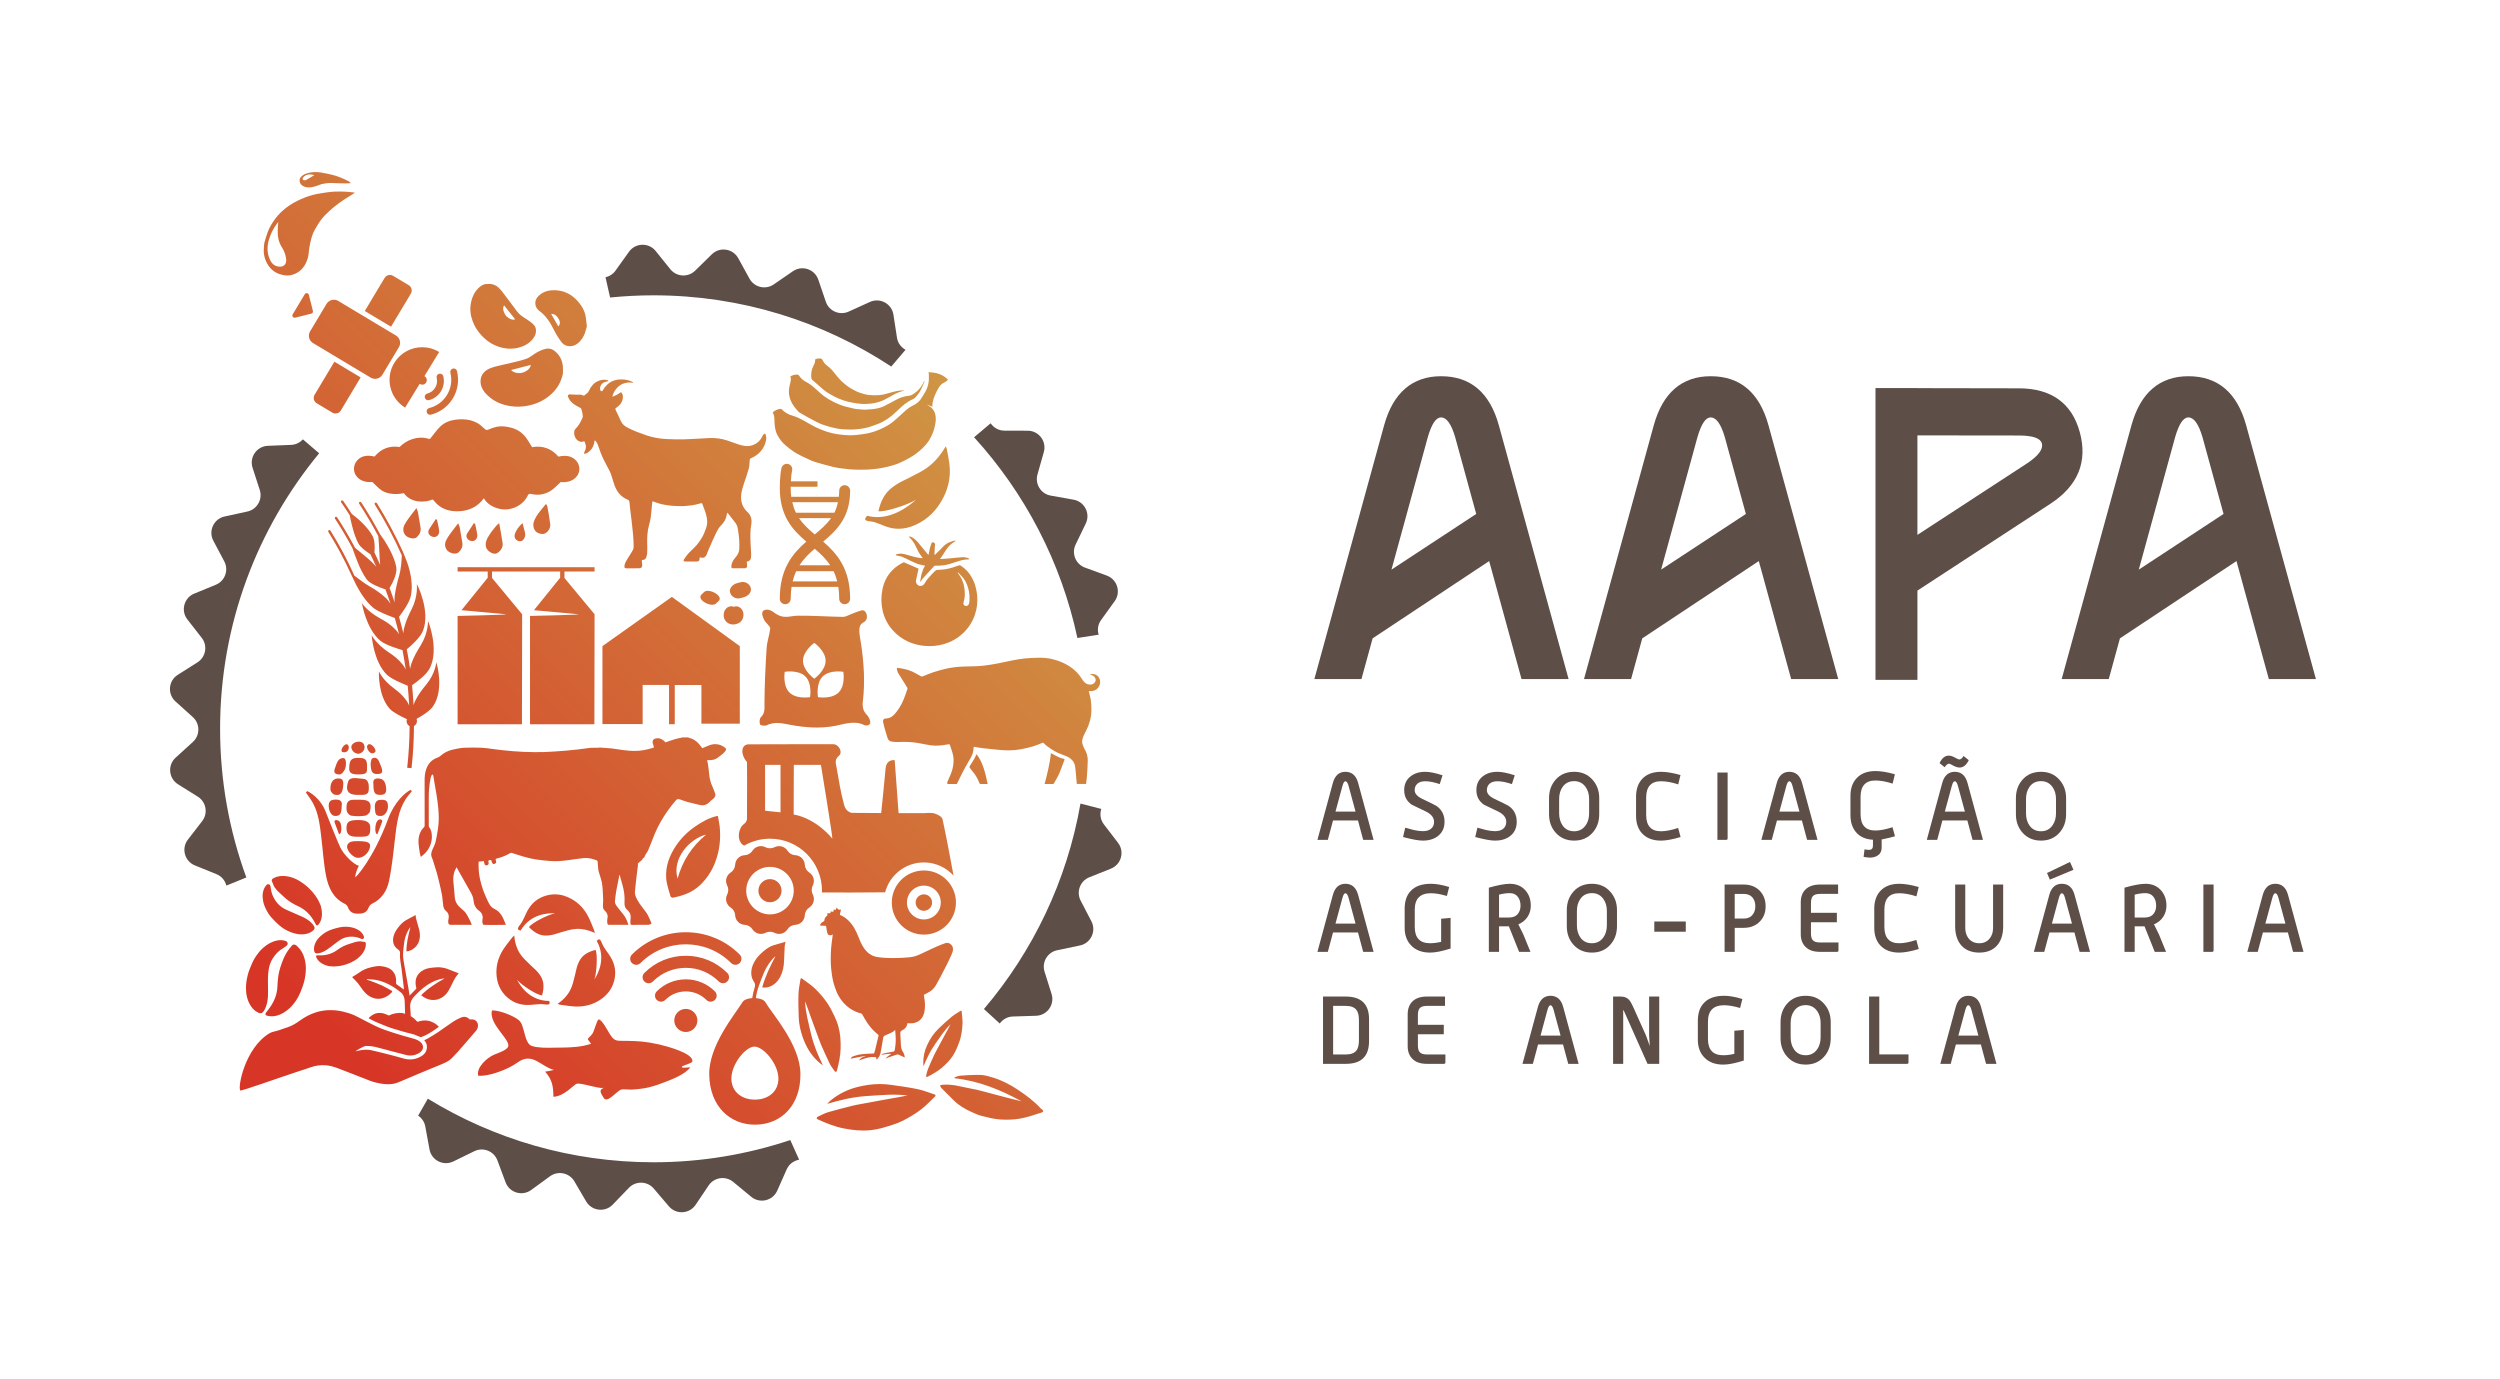<?xml version="1.0" encoding="utf-8"?>
<!-- Generator: Adobe Illustrator 16.0.0, SVG Export Plug-In . SVG Version: 6.00 Build 0)  -->
<!DOCTYPE svg PUBLIC "-//W3C//DTD SVG 1.1//EN" "http://www.w3.org/Graphics/SVG/1.1/DTD/svg11.dtd">
<svg version="1.1" id="Layer_1" xmlns:x="http://ns.adobe.com/Extensibility/1.0/" xmlns:i="http://ns.adobe.com/AdobeIllustrator/10.0/" xmlns:graph="http://ns.adobe.com/Graphs/1.0/"
	 xmlns="http://www.w3.org/2000/svg" xmlns:xlink="http://www.w3.org/1999/xlink" x="0px" y="0px" width="223px" height="123px"
	 viewBox="0 0 223 123" enable-background="new 0 0 223 123" xml:space="preserve">
<g>
	<g>
		<defs>
			<rect id="SVGID_1_" x="-178" y="-153.276" width="841.89" height="595.276"/>
		</defs>
		<clipPath id="SVGID_2_">
			<use xlink:href="#SVGID_1_"  overflow="visible"/>
		</clipPath>
		<path clip-path="url(#SVGID_2_)" fill="#5D4F48" d="M122.524,74.916h-0.928l-0.464-1.728h-2.226l-0.463,1.728h-0.928l1.374-5.068
			c0.178-0.666,0.557-1.003,1.122-1.003c0.582,0,0.961,0.337,1.138,1.003L122.524,74.916z M120.914,72.395l-0.624-2.302
			c-0.076-0.27-0.169-0.405-0.278-0.405c-0.101,0-0.186,0.135-0.262,0.405l-0.624,2.302H120.914z"/>
		<path clip-path="url(#SVGID_2_)" fill="#5D4F48" d="M128.322,74.528c-0.354,0.304-0.826,0.455-1.408,0.455
			c-0.38,0-0.97-0.109-1.763-0.32l0.194-0.835c0.262,0.068,0.515,0.135,0.776,0.211c0.295,0.067,0.565,0.101,0.793,0.101
			c0.346,0,0.598-0.084,0.776-0.253c0.152-0.143,0.227-0.337,0.227-0.582c0-0.362-0.227-0.666-0.691-0.902l-1.282-0.615
			c-0.464-0.312-0.691-0.751-0.691-1.307c0-0.506,0.177-0.911,0.539-1.206c0.346-0.287,0.793-0.43,1.349-0.43
			c0.38,0,0.886,0.101,1.535,0.312l-0.253,0.784c-0.498-0.169-0.927-0.253-1.282-0.253c-0.32,0-0.565,0.076-0.733,0.236
			c-0.143,0.143-0.219,0.329-0.219,0.557c0,0.303,0.227,0.565,0.691,0.784c0.776,0.371,1.206,0.582,1.281,0.641
			c0.465,0.337,0.692,0.801,0.692,1.399C128.853,73.82,128.676,74.224,128.322,74.528"/>
		<path clip-path="url(#SVGID_2_)" fill="#5D4F48" d="M134.762,74.528c-0.354,0.304-0.826,0.455-1.408,0.455
			c-0.38,0-0.97-0.109-1.763-0.32l0.194-0.835c0.262,0.068,0.515,0.135,0.776,0.211c0.295,0.067,0.565,0.101,0.793,0.101
			c0.346,0,0.598-0.084,0.776-0.253c0.152-0.143,0.227-0.337,0.227-0.582c0-0.362-0.227-0.666-0.691-0.902l-1.282-0.615
			c-0.464-0.312-0.691-0.751-0.691-1.307c0-0.506,0.177-0.911,0.539-1.206c0.346-0.287,0.793-0.43,1.349-0.43
			c0.38,0,0.886,0.101,1.535,0.312l-0.253,0.784c-0.498-0.169-0.927-0.253-1.282-0.253c-0.32,0-0.565,0.076-0.733,0.236
			c-0.143,0.143-0.219,0.329-0.219,0.557c0,0.303,0.227,0.565,0.691,0.784c0.776,0.371,1.206,0.582,1.281,0.641
			c0.465,0.337,0.692,0.801,0.692,1.399C135.293,73.82,135.116,74.224,134.762,74.528"/>
		<path clip-path="url(#SVGID_2_)" fill="#5D4F48" d="M142.651,72.622c0,0.667-0.202,1.223-0.598,1.662
			c-0.414,0.463-0.961,0.699-1.636,0.699c-0.683,0-1.232-0.236-1.653-0.708c-0.397-0.447-0.59-0.995-0.59-1.653v-1.425
			c0-0.666,0.202-1.222,0.598-1.661c0.413-0.464,0.962-0.691,1.645-0.691c0.675,0,1.222,0.236,1.644,0.716
			c0.396,0.448,0.59,0.987,0.59,1.636V72.622z M141.749,71.273c0-0.421-0.101-0.776-0.312-1.071
			c-0.245-0.345-0.582-0.523-1.02-0.523c-0.456,0-0.801,0.178-1.038,0.523c-0.202,0.287-0.303,0.641-0.303,1.071v1.273
			c0,0.43,0.101,0.785,0.303,1.08c0.237,0.345,0.582,0.522,1.038,0.522c0.438,0,0.775-0.177,1.02-0.522
			c0.211-0.295,0.312-0.658,0.312-1.08V71.273z"/>
		<path clip-path="url(#SVGID_2_)" fill="#5D4F48" d="M149.908,74.663c-0.708,0.211-1.29,0.321-1.745,0.321
			c-0.734,0-1.299-0.22-1.695-0.65c-0.354-0.388-0.532-0.91-0.532-1.56v-1.712c0-0.649,0.178-1.172,0.532-1.568
			c0.396-0.43,0.961-0.649,1.695-0.649c0.472,0,1.054,0.093,1.737,0.287l-0.202,0.835c-0.566-0.186-1.08-0.279-1.544-0.279
			c-0.876,0-1.315,0.489-1.315,1.459v1.543c0,0.97,0.439,1.459,1.315,1.459c0.43,0,0.945-0.101,1.535-0.295L149.908,74.663z"/>
		<path clip-path="url(#SVGID_2_)" fill="#5D4F48" d="M154.104,74.781c0,0.093-0.042,0.135-0.127,0.135h-0.784v-6.004h0.911V74.781z
			"/>
		<path clip-path="url(#SVGID_2_)" fill="#5D4F48" d="M162.122,74.916h-0.928l-0.464-1.728h-2.226l-0.463,1.728h-0.928l1.374-5.068
			c0.178-0.666,0.557-1.003,1.122-1.003c0.581,0,0.961,0.337,1.138,1.003L162.122,74.916z M160.511,72.395l-0.624-2.302
			c-0.076-0.27-0.169-0.405-0.278-0.405c-0.101,0-0.186,0.135-0.262,0.405l-0.624,2.302H160.511z"/>
		<path clip-path="url(#SVGID_2_)" fill="#5D4F48" d="M169.032,74.595c-0.253,0.076-0.649,0.177-1.189,0.287v0.742
			c0,0.303-0.118,0.531-0.346,0.683c-0.194,0.126-0.43,0.194-0.707,0.194c-0.136,0-0.321-0.026-0.557-0.068l0.084-0.674
			c0.143,0.034,0.279,0.05,0.388,0.05c0.245,0,0.362-0.126,0.362-0.379v-0.523c-0.665-0.042-1.18-0.27-1.525-0.691
			c-0.321-0.388-0.482-0.894-0.482-1.51v-1.712c0-0.649,0.178-1.172,0.532-1.559c0.396-0.439,0.961-0.658,1.695-0.658
			c0.472,0,1.054,0.093,1.737,0.287l-0.202,0.835c-0.566-0.186-1.08-0.279-1.544-0.279c-0.876,0-1.315,0.489-1.315,1.459v1.543
			c0,0.97,0.439,1.459,1.315,1.459c0.43,0,0.945-0.101,1.535-0.295L169.032,74.595z"/>
		<path clip-path="url(#SVGID_2_)" fill="#5D4F48" d="M176.88,74.916h-0.928l-0.464-1.728h-2.226l-0.463,1.728h-0.928l1.374-5.068
			c0.178-0.666,0.557-1.003,1.122-1.003c0.581,0,0.961,0.337,1.138,1.003L176.88,74.916z M175.615,67.807
			c-0.211,0.438-0.49,0.658-0.818,0.658c-0.169,0-0.354-0.06-0.565-0.169c-0.202-0.118-0.329-0.177-0.371-0.177
			c-0.127,0-0.261,0.109-0.397,0.32l-0.455-0.37c0.211-0.448,0.489-0.667,0.818-0.667c0.169,0,0.354,0.059,0.557,0.177
			c0.211,0.11,0.337,0.169,0.379,0.169c0.126,0,0.262-0.101,0.388-0.312L175.615,67.807z M175.269,72.395l-0.624-2.302
			c-0.076-0.27-0.169-0.405-0.278-0.405c-0.101,0-0.186,0.135-0.262,0.405l-0.624,2.302H175.269z"/>
		<path clip-path="url(#SVGID_2_)" fill="#5D4F48" d="M184.296,72.622c0,0.667-0.202,1.223-0.599,1.662
			c-0.413,0.463-0.96,0.699-1.635,0.699c-0.683,0-1.232-0.236-1.653-0.708c-0.397-0.447-0.59-0.995-0.59-1.653v-1.425
			c0-0.666,0.202-1.222,0.598-1.661c0.413-0.464,0.962-0.691,1.645-0.691c0.675,0,1.222,0.236,1.644,0.716
			c0.396,0.448,0.59,0.987,0.59,1.636V72.622z M183.395,71.273c0-0.421-0.101-0.776-0.313-1.071
			c-0.245-0.345-0.582-0.523-1.02-0.523c-0.456,0-0.801,0.178-1.038,0.523c-0.202,0.287-0.303,0.641-0.303,1.071v1.273
			c0,0.43,0.101,0.785,0.303,1.08c0.237,0.345,0.582,0.522,1.038,0.522c0.438,0,0.775-0.177,1.02-0.522
			c0.211-0.295,0.313-0.658,0.313-1.08V71.273z"/>
		<path clip-path="url(#SVGID_2_)" fill="#5D4F48" d="M122.524,84.904h-0.928l-0.464-1.728h-2.226l-0.463,1.728h-0.928l1.374-5.068
			c0.178-0.666,0.557-1.003,1.122-1.003c0.582,0,0.961,0.337,1.138,1.003L122.524,84.904z M120.914,82.383l-0.624-2.302
			c-0.076-0.27-0.169-0.404-0.278-0.404c-0.101,0-0.186,0.134-0.262,0.404l-0.624,2.302H120.914z"/>
		<path clip-path="url(#SVGID_2_)" fill="#5D4F48" d="M129.393,84.609c-0.767,0.245-1.374,0.363-1.829,0.363
			c-0.718,0-1.282-0.211-1.687-0.633c-0.388-0.396-0.582-0.927-0.582-1.576v-1.712c0-0.666,0.177-1.198,0.54-1.577
			c0.396-0.43,1.003-0.641,1.804-0.641c0.456,0,0.995,0.093,1.627,0.287l-0.202,0.801c-0.548-0.16-1.02-0.245-1.425-0.245
			c-0.961,0-1.442,0.489-1.442,1.459v1.551c0,0.97,0.456,1.451,1.367,1.451c0.311,0,0.64-0.042,0.986-0.126v-2.058l0.843-0.076
			V84.609z"/>
		<path clip-path="url(#SVGID_2_)" fill="#5D4F48" d="M136.279,81.752c-0.194,0.311-0.481,0.547-0.843,0.699l0.446,0.903
			l0.633,1.551h-1.012l-0.911-2.276h-0.877v2.276h-0.91V79.18c0.801-0.228,1.433-0.346,1.88-0.346c0.582,0,1.045,0.202,1.391,0.598
			c0.313,0.363,0.472,0.81,0.472,1.358C136.548,81.145,136.457,81.465,136.279,81.752 M135.41,80.022
			c-0.168-0.236-0.413-0.354-0.725-0.354c-0.303,0-0.624,0.042-0.97,0.135v2.04h0.894c0.346,0,0.616-0.109,0.793-0.337
			c0.152-0.194,0.228-0.43,0.228-0.717C135.63,80.478,135.554,80.225,135.41,80.022"/>
		<path clip-path="url(#SVGID_2_)" fill="#5D4F48" d="M144.235,82.611c0,0.667-0.202,1.223-0.598,1.662
			c-0.414,0.463-0.961,0.699-1.636,0.699c-0.683,0-1.232-0.236-1.653-0.708c-0.397-0.447-0.59-0.995-0.59-1.653v-1.425
			c0-0.666,0.202-1.222,0.598-1.661c0.413-0.464,0.962-0.691,1.645-0.691c0.675,0,1.222,0.236,1.644,0.716
			c0.396,0.448,0.59,0.987,0.59,1.636V82.611z M143.333,81.262c0-0.421-0.101-0.776-0.312-1.071
			c-0.245-0.345-0.582-0.523-1.02-0.523c-0.456,0-0.801,0.178-1.038,0.523c-0.202,0.287-0.303,0.641-0.303,1.071v1.273
			c0,0.43,0.101,0.785,0.303,1.08c0.237,0.345,0.582,0.522,1.038,0.522c0.438,0,0.775-0.177,1.02-0.522
			c0.211-0.295,0.312-0.658,0.312-1.08V81.262z"/>
		<rect x="147.563" y="82.198" clip-path="url(#SVGID_2_)" fill="#5D4F48" width="2.808" height="0.911"/>
		<path clip-path="url(#SVGID_2_)" fill="#5D4F48" d="M156.988,82.189c-0.363,0.38-0.843,0.574-1.45,0.574h-0.802v2.142h-0.902
			v-6.004h1.704c0.607,0,1.087,0.194,1.45,0.573c0.337,0.363,0.506,0.818,0.506,1.367C157.494,81.388,157.325,81.836,156.988,82.189
			 M156.347,80.09c-0.186-0.236-0.455-0.354-0.809-0.354h-0.802v2.2h0.802c0.354,0,0.623-0.117,0.809-0.362
			c0.152-0.194,0.228-0.439,0.228-0.733C156.575,80.537,156.499,80.284,156.347,80.09"/>
		<path clip-path="url(#SVGID_2_)" fill="#5D4F48" d="M163.992,84.77c0,0.093-0.042,0.135-0.127,0.135h-1.534
			c-0.549,0-0.979-0.144-1.273-0.439c-0.288-0.278-0.431-0.658-0.431-1.138v-2.842c0-0.978,0.599-1.585,1.704-1.585h1.627v0.835
			h-1.627c-0.312,0-0.532,0.076-0.649,0.227c-0.094,0.127-0.144,0.329-0.144,0.607v0.852h2.31v0.844h-2.31v0.978
			c0,0.278,0.05,0.48,0.144,0.598c0.117,0.152,0.337,0.228,0.649,0.228h1.661V84.77z"/>
		<path clip-path="url(#SVGID_2_)" fill="#5D4F48" d="M171.156,84.652c-0.708,0.211-1.29,0.321-1.745,0.321
			c-0.734,0-1.299-0.22-1.695-0.65c-0.354-0.388-0.532-0.91-0.532-1.56v-1.712c0-0.649,0.178-1.172,0.532-1.568
			c0.396-0.43,0.961-0.649,1.695-0.649c0.472,0,1.054,0.093,1.737,0.287l-0.202,0.835c-0.566-0.186-1.08-0.279-1.544-0.279
			c-0.876,0-1.315,0.489-1.315,1.459v1.543c0,0.97,0.439,1.459,1.315,1.459c0.43,0,0.945-0.101,1.535-0.295L171.156,84.652z"/>
		<path clip-path="url(#SVGID_2_)" fill="#5D4F48" d="M178.684,82.628c0,1.475-0.784,2.344-2.133,2.344
			c-1.35,0-2.151-0.869-2.151-2.344v-3.727h0.902v3.879c0,0.371,0.102,0.682,0.304,0.936c0.228,0.278,0.548,0.421,0.945,0.421
			c0.396,0,0.699-0.143,0.927-0.421c0.202-0.254,0.304-0.565,0.304-0.936v-3.879h0.902V82.628z"/>
		<path clip-path="url(#SVGID_2_)" fill="#5D4F48" d="M186.43,84.904h-0.928l-0.464-1.728h-2.226l-0.463,1.728h-0.928l1.374-5.068
			c0.178-0.666,0.557-1.003,1.122-1.003c0.581,0,0.961,0.337,1.138,1.003L186.43,84.904z M184.954,77.585l-2.108,0.877l-0.253-0.59
			l2.049-0.986L184.954,77.585z M184.819,82.383l-0.624-2.302c-0.076-0.27-0.169-0.404-0.278-0.404
			c-0.101,0-0.186,0.134-0.262,0.404l-0.624,2.302H184.819z"/>
		<path clip-path="url(#SVGID_2_)" fill="#5D4F48" d="M192.978,81.752c-0.194,0.311-0.481,0.547-0.843,0.699l0.446,0.903
			l0.633,1.551h-1.012l-0.911-2.276h-0.877v2.276h-0.91V79.18c0.801-0.228,1.433-0.346,1.88-0.346c0.582,0,1.045,0.202,1.391,0.598
			c0.313,0.363,0.472,0.81,0.472,1.358C193.247,81.145,193.155,81.465,192.978,81.752 M192.109,80.022
			c-0.168-0.236-0.413-0.354-0.725-0.354c-0.303,0-0.624,0.042-0.97,0.135v2.04h0.894c0.346,0,0.616-0.109,0.793-0.337
			c0.152-0.194,0.228-0.43,0.228-0.717C192.329,80.478,192.253,80.225,192.109,80.022"/>
		<path clip-path="url(#SVGID_2_)" fill="#5D4F48" d="M197.453,84.77c0,0.093-0.042,0.135-0.127,0.135h-0.784v-6.004h0.911V84.77z"
			/>
		<path clip-path="url(#SVGID_2_)" fill="#5D4F48" d="M205.47,84.904h-0.928l-0.464-1.728h-2.226l-0.463,1.728h-0.928l1.374-5.068
			c0.178-0.666,0.557-1.003,1.122-1.003c0.582,0,0.961,0.337,1.138,1.003L205.47,84.904z M203.859,82.383l-0.624-2.302
			c-0.076-0.27-0.169-0.404-0.278-0.404c-0.101,0-0.185,0.134-0.262,0.404l-0.624,2.302H203.859z"/>
		<path clip-path="url(#SVGID_2_)" fill="#5D4F48" d="M122.119,92.871c0,1.35-0.691,2.024-2.074,2.024h-2.032v-6.003h2.023
			c1.392,0,2.083,0.674,2.083,2.023V92.871z M121.217,91.007c0-0.413-0.067-0.708-0.211-0.902c-0.177-0.253-0.497-0.379-0.961-0.379
			h-1.13v4.333h1.13c0.464,0,0.784-0.126,0.961-0.371c0.144-0.194,0.211-0.497,0.211-0.902V91.007z"/>
		<path clip-path="url(#SVGID_2_)" fill="#5D4F48" d="M128.93,94.76c0,0.093-0.042,0.135-0.127,0.135h-1.534
			c-0.549,0-0.979-0.144-1.273-0.438c-0.288-0.279-0.431-0.659-0.431-1.139v-2.842c0-0.978,0.599-1.585,1.704-1.585h1.627v0.835
			h-1.627c-0.312,0-0.532,0.076-0.649,0.227c-0.094,0.127-0.144,0.329-0.144,0.608v0.851h2.31v0.844h-2.31v0.978
			c0,0.278,0.05,0.48,0.144,0.598c0.117,0.152,0.337,0.228,0.649,0.228h1.661V94.76z"/>
		<path clip-path="url(#SVGID_2_)" fill="#5D4F48" d="M140.814,94.895h-0.928l-0.464-1.728h-2.226l-0.463,1.728h-0.928l1.374-5.068
			c0.178-0.666,0.557-1.003,1.122-1.003c0.582,0,0.961,0.337,1.138,1.003L140.814,94.895z M139.203,92.374l-0.624-2.302
			c-0.076-0.27-0.169-0.404-0.278-0.404c-0.101,0-0.185,0.134-0.262,0.404l-0.624,2.302H139.203z"/>
		<path clip-path="url(#SVGID_2_)" fill="#5D4F48" d="M148.003,94.895h-1.045l-2.075-4.655l-0.093-0.168v4.823h-0.902v-6.004h0.658
			c0.312,0,0.557,0.085,0.725,0.253c0.127,0.118,0.27,0.363,0.43,0.725l1.122,2.496l0.337,0.945l-0.059-0.945v-3.474h0.902V94.895z"
			/>
		<path clip-path="url(#SVGID_2_)" fill="#5D4F48" d="M155.546,94.6c-0.767,0.245-1.374,0.363-1.829,0.363
			c-0.718,0-1.282-0.211-1.687-0.633c-0.388-0.396-0.582-0.927-0.582-1.576v-1.712c0-0.666,0.177-1.198,0.54-1.577
			c0.396-0.43,1.003-0.641,1.804-0.641c0.456,0,0.995,0.093,1.627,0.287l-0.202,0.801c-0.548-0.16-1.02-0.245-1.425-0.245
			c-0.961,0-1.442,0.489-1.442,1.459v1.551c0,0.97,0.456,1.451,1.367,1.451c0.311,0,0.64-0.042,0.986-0.126v-2.058l0.843-0.076V94.6
			z"/>
		<path clip-path="url(#SVGID_2_)" fill="#5D4F48" d="M163.301,92.601c0,0.667-0.202,1.223-0.598,1.662
			c-0.414,0.463-0.961,0.699-1.636,0.699c-0.683,0-1.232-0.236-1.653-0.708c-0.397-0.447-0.59-0.995-0.59-1.653v-1.425
			c0-0.666,0.202-1.222,0.598-1.661c0.413-0.464,0.962-0.691,1.645-0.691c0.675,0,1.222,0.236,1.644,0.716
			c0.396,0.448,0.59,0.987,0.59,1.636V92.601z M162.399,91.252c0-0.421-0.101-0.776-0.312-1.071
			c-0.245-0.345-0.582-0.523-1.02-0.523c-0.456,0-0.801,0.178-1.038,0.523c-0.202,0.287-0.303,0.641-0.303,1.071v1.273
			c0,0.43,0.101,0.785,0.303,1.08c0.237,0.345,0.582,0.522,1.038,0.522c0.438,0,0.775-0.177,1.02-0.522
			c0.211-0.295,0.312-0.658,0.312-1.08V91.252z"/>
		<path clip-path="url(#SVGID_2_)" fill="#5D4F48" d="M170.238,94.76c0,0.093-0.042,0.135-0.127,0.135h-3.389v-6.004h0.91v5.161
			h2.606V94.76z"/>
		<path clip-path="url(#SVGID_2_)" fill="#5D4F48" d="M178.085,94.895h-0.928l-0.464-1.728h-2.226l-0.463,1.728h-0.928l1.374-5.068
			c0.178-0.666,0.557-1.003,1.122-1.003c0.582,0,0.961,0.337,1.138,1.003L178.085,94.895z M176.474,92.374l-0.624-2.302
			c-0.076-0.27-0.169-0.404-0.278-0.404c-0.101,0-0.186,0.134-0.262,0.404l-0.624,2.302H176.474z"/>
		<path clip-path="url(#SVGID_2_)" fill="#5D4F48" d="M185.515,38.542c-0.703-2.572-2.527-3.896-5.418-3.904l-9.063-0.016v-0.005
			h-3.741v26.024h3.741v-7.96l11.874-7.754C185.357,43.323,186.237,41.191,185.515,38.542 M180.857,41.304l-9.824,6.407v-8.875
			l9.153,0.011c1.176,0.022,1.822,0.244,1.947,0.705C182.271,40.051,181.845,40.635,180.857,41.304"/>
		<path clip-path="url(#SVGID_2_)" fill="#5D4F48" d="M152.594,33.559c-2.557,0-4.276,1.47-5.077,4.375l-6.224,22.639h4.2
			l0.997-3.632l10.395-6.893l2.887,10.525h4.199l-6.223-22.639C156.946,35.029,155.229,33.559,152.594,33.559 M148.171,50.811
			L151.411,39c0.343-1.177,0.725-1.765,1.183-1.765c0.497,0,0.916,0.588,1.26,1.765l1.878,6.844L148.171,50.811z"/>
		<path clip-path="url(#SVGID_2_)" fill="#5D4F48" d="M128.542,33.559c-2.557,0-4.276,1.47-5.078,4.375l-6.223,22.639h4.2
			l0.997-3.632l10.395-6.893l2.887,10.525h4.199l-6.223-22.639C132.894,35.029,131.177,33.559,128.542,33.559 M124.119,50.811
			L127.359,39c0.343-1.177,0.725-1.765,1.183-1.765c0.497,0,0.916,0.588,1.26,1.765l1.877,6.844L124.119,50.811z"/>
		<path clip-path="url(#SVGID_2_)" fill="#5D4F48" d="M202.381,60.573h4.199l-6.223-22.639c-0.802-2.905-2.519-4.375-5.154-4.375
			c-2.557,0-4.276,1.47-5.077,4.375l-6.224,22.639h4.2l0.997-3.632l10.395-6.893L202.381,60.573z M190.78,50.811L194.02,39
			c0.343-1.177,0.725-1.765,1.183-1.765c0.497,0,0.916,0.588,1.26,1.765l1.878,6.844L190.78,50.811z"/>
		<path clip-path="url(#SVGID_2_)" fill="#5D4F48" d="M99.729,75.18l-1.265-1.651c-0.314-0.409-0.376-0.922-0.229-1.373
			l-1.857-0.477c-1.207,6.909-4.25,13.192-8.612,18.326l1.412,1.294c0.261-0.362,0.676-0.611,1.162-0.626l2.079-0.067
			c0.991-0.031,1.678-1,1.381-1.945l-0.625-1.985c-0.265-0.844,0.255-1.733,1.121-1.914l2.037-0.427
			c0.97-0.203,1.478-1.276,1.021-2.155l-0.96-1.846c-0.407-0.785-0.049-1.751,0.772-2.08l1.932-0.773
			C100.018,77.112,100.333,75.967,99.729,75.18"/>
		<path clip-path="url(#SVGID_2_)" fill="#5D4F48" d="M80.011,30.123l-0.318-2.056c-0.152-0.98-1.197-1.544-2.099-1.133L75.7,27.795
			c-0.806,0.366-1.751-0.043-2.037-0.881l-0.67-1.969c-0.32-0.938-1.447-1.313-2.264-0.752l-1.715,1.177
			c-0.731,0.5-1.733,0.262-2.159-0.514l-1.003-1.823c-0.477-0.868-1.652-1.041-2.36-0.347l-1.485,1.457
			c-0.631,0.62-1.66,0.559-2.215-0.13l-1.303-1.622c-0.621-0.773-1.808-0.739-2.385,0.068l-1.209,1.692
			c-0.223,0.312-0.541,0.503-0.884,0.581l0.41,1.806c1.276-0.128,2.57-0.195,3.879-0.195c7.823,0,15.106,2.343,21.199,6.353
			l1.275-1.496C80.381,30.985,80.085,30.604,80.011,30.123"/>
		<path clip-path="url(#SVGID_2_)" fill="#5D4F48" d="M70.494,101.693c-3.837,1.279-7.934,1.982-12.195,1.982
			c-7.372,0-14.268-2.077-20.137-5.672l-0.864,1.512c0.32,0.216,0.561,0.552,0.637,0.966l0.376,2.046
			c0.179,0.975,1.239,1.51,2.13,1.074l1.869-0.913c0.795-0.389,1.751-0.007,2.06,0.822l0.726,1.95
			c0.345,0.929,1.482,1.272,2.284,0.688l1.681-1.224c0.716-0.521,1.724-0.311,2.173,0.452l1.052,1.795
			c0.502,0.854,1.682,0.994,2.369,0.281l1.444-1.498c0.614-0.637,1.644-0.606,2.218,0.068l1.348,1.584
			c0.643,0.755,1.828,0.688,2.382-0.134l1.162-1.726c0.494-0.734,1.513-0.882,2.195-0.318l1.604,1.326
			c0.763,0.632,1.919,0.36,2.322-0.546l0.844-1.901c0.212-0.475,0.638-0.777,1.109-0.86L70.494,101.693z"/>
		<path clip-path="url(#SVGID_2_)" fill="#5D4F48" d="M96.105,56.91l1.894-0.295c-0.128-0.428-0.071-0.908,0.213-1.302l1.217-1.688
			c0.58-0.804,0.232-1.939-0.698-2.281l-1.954-0.716c-0.83-0.305-1.216-1.26-0.831-2.057l0.905-1.873
			c0.431-0.893-0.108-1.95-1.084-2.125l-2.048-0.367c-0.871-0.156-1.417-1.029-1.176-1.881l0.566-2.002
			c0.27-0.954-0.445-1.902-1.436-1.904l-2.08-0.006c-0.517-0.001-0.96-0.266-1.228-0.657l-1.477,1.247
			C91.408,43.967,94.65,50.111,96.105,56.91"/>
		<path clip-path="url(#SVGID_2_)" fill="#5D4F48" d="M27.017,39.188c-0.259,0.286-0.625,0.478-1.046,0.495l-2.079,0.084
			c-0.99,0.04-1.669,1.014-1.363,1.957l0.641,1.979c0.273,0.842-0.24,1.735-1.104,1.924l-2.033,0.444
			c-0.969,0.211-1.468,1.288-1.003,2.164l0.975,1.838c0.415,0.781,0.065,1.75-0.754,2.086l-1.924,0.79
			c-0.917,0.376-1.222,1.524-0.612,2.306l1.279,1.64c0.545,0.698,0.368,1.713-0.38,2.186l-1.758,1.112
			c-0.838,0.53-0.938,1.713-0.202,2.377l1.545,1.393c0.657,0.593,0.659,1.623,0.005,2.219l-1.538,1.4
			c-0.733,0.667-0.627,1.85,0.213,2.376l1.764,1.104c0.75,0.47,0.931,1.484,0.39,2.184l-1.272,1.646
			c-0.606,0.785-0.296,1.931,0.623,2.303l1.928,0.781c0.462,0.186,0.768,0.576,0.882,1.018l1.781-0.726
			c-1.515-4.137-2.342-8.603-2.342-13.258c0-9.326,3.318-17.891,8.836-24.576L27.017,39.188z"/>
	</g>
	<g>
		<defs>
			<path id="SVGID_3_" d="M76.512,96.954c-0.898,0.224-1.692,0.61-2.399,1.193c-0.118,0.096-0.221,0.21-0.331,0.315
				c1.181-0.35,2.35-0.624,3.566-0.698c1.2-0.073,2.396-0.203,3.597-0.046c-0.554,0.12-1.111,0.206-1.666,0.305
				c-0.86,0.153-1.72,0.314-2.579,0.474c-0.222,0.041-0.445,0.081-0.664,0.137c-0.716,0.182-1.433,0.358-2.141,0.567
				c-0.319,0.094-0.621,0.249-0.921,0.397c-0.166,0.082-0.164,0.193,0.019,0.274c0.733,0.326,1.467,0.626,2.267,0.782
				c0.792,0.155,1.578,0.24,2.375,0.159c0.419-0.043,0.838-0.133,1.243-0.251c0.543-0.16,1.095-0.321,1.601-0.568
				c0.582-0.286,1.148-0.629,1.666-1.019c0.475-0.358,0.878-0.811,1.314-1.222c-0.016-0.037-0.032-0.074-0.049-0.111
				c-0.51-0.165-1.011-0.374-1.532-0.484c-0.791-0.167-1.596-0.274-2.397-0.388c-0.334-0.048-0.667-0.071-0.998-0.071
				C77.824,96.699,77.169,96.79,76.512,96.954 M85.649,95.95c-0.171,0.012-0.339,0.099-0.507,0.152
				c0.004,0.026,0.006,0.053,0.01,0.079c2.141,0.231,4.088,1.027,5.958,2.048c-0.306-0.073-0.613-0.142-0.918-0.221
				c-0.5-0.128-0.997-0.261-1.496-0.392c-0.515-0.136-1.027-0.284-1.545-0.405c-0.5-0.116-1.009-0.188-1.508-0.307
				c-0.525-0.125-1.052-0.189-1.589-0.144c-0.069,0.006-0.136,0.04-0.204,0.06c0.035,0.072,0.052,0.16,0.104,0.214
				c0.373,0.38,0.753,0.755,1.131,1.13c0.458,0.455,1.01,0.77,1.591,1.033c0.296,0.133,0.595,0.273,0.909,0.349
				c0.544,0.134,1.098,0.276,1.654,0.312c0.594,0.039,1.206,0.018,1.791-0.086c0.642-0.113,1.265-0.344,1.892-0.537
				c0.167-0.051,0.166-0.168,0.029-0.275c-0.032-0.026-0.073-0.042-0.101-0.071c-0.602-0.663-1.315-1.191-2.053-1.682
				c-0.682-0.452-1.407-0.837-2.194-1.078c-0.363-0.111-0.74-0.229-1.116-0.244c-0.112-0.004-0.224-0.006-0.337-0.006
				C86.65,95.879,86.148,95.918,85.649,95.95 M84.877,90.705c-0.386,0.317-0.748,0.663-1.113,1.005
				c-0.455,0.429-0.796,0.933-1.059,1.505c-0.239,0.519-0.359,1.052-0.351,1.618c0.002,0.094,0.016,0.188,0.024,0.282
				c0.287-0.706,0.608-1.375,1.041-1.991c0.429-0.607,0.828-1.235,1.368-1.754c-0.156,0.315-0.33,0.616-0.496,0.922
				c-0.26,0.475-0.513,0.952-0.768,1.428c-0.066,0.123-0.133,0.246-0.191,0.373c-0.188,0.416-0.381,0.83-0.553,1.253
				c-0.079,0.19-0.12,0.396-0.165,0.598c-0.024,0.111,0.03,0.154,0.139,0.096c0.441-0.228,0.87-0.466,1.254-0.791
				c0.381-0.322,0.725-0.669,0.995-1.085c0.141-0.218,0.26-0.456,0.359-0.697c0.133-0.323,0.269-0.653,0.344-0.992
				c0.088-0.391,0.14-0.796,0.152-1.198c0.011-0.367-0.051-0.737-0.081-1.106c-0.025-0.006-0.048-0.012-0.072-0.02
				C85.427,90.334,85.132,90.495,84.877,90.705 M43.88,90.131c-0.295,1.252,1.694,2.608,1.446,3.237
				c-0.123,0.314-0.946,0.58-1.263,0.715c-0.652,0.282-1.585,1.147-1.41,1.865c0.864,0.114,2.647-0.54,3.496-1.163
				c1.35-0.989,2.086,0.358,3.268,0.655c-0.261,0.065-0.527,0.104-0.792,0.152c0.634,0.71,0.73,1.302,0.739,2.241
				c0.99-0.045,1.818-1.09,2.077-1.16c0.266-0.071,0.902,0.125,1.183,0.177c0.366,0.068,0.879,0.248,1.246,0.183
				c-0.519,0.209-0.254,0.472-0.044,0.865c0.325,0.608,1.185-0.596,1.584-0.705c0.145-0.039,0.37-0.026,0.583-0.013
				c0.14,0.009,0.275,0.018,0.379,0.011c1.19-0.075,1.803-0.232,2.918-0.661c0.642-0.247,1.81-0.685,2.274-1.316
				c0.016-0.022-0.114-0.008-0.27,0.006c-0.252,0.023-0.573,0.045-0.457-0.086c0.077-0.087,0.912-0.316,0.918-0.435
				c0.168-0.752-2.409-1.41-2.994-1.541c-1.103-0.247-1.78-0.303-2.924-0.314c-0.086,0-0.165,0-0.237,0
				c-0.664,0-0.821,0-1.224-0.635c-0.131-0.206-0.704-1.314-0.977-1.271c-0.15,0.024-0.407,1.072-0.554,1.264
				c-0.495,0.648-0.551,0.288-0.118,0.898c-0.75,0.276-1.809,0.344-2.612,0.343c-0.217,0-0.435,0.004-0.65,0.009
				c-0.742,0.014-1.462,0.029-2.021-0.151c-0.706-0.226-0.621-1.854-1.156-2.295c-0.516-0.425-1.721-0.877-2.349-0.877
				C43.918,90.129,43.899,90.13,43.88,90.131 M29.222,90.111c-0.342,0.017-0.679,0.079-1.008,0.18
				c-0.53,0.161-1.013,0.417-1.461,0.742c-0.336,0.244-0.688,0.461-1.085,0.594c-0.275,0.092-0.55,0.189-0.824,0.281
				c-0.273,0.092-0.574,0.118-0.82,0.266c-2.204,1.34-2.849,4.894-2.583,5.099c0.079,0.061,3.582-1.18,3.702-1.212
				c0.055-0.016,0.112-0.033,0.167-0.052c0.148-0.051,0.296-0.104,0.445-0.154c0.255-0.087,0.51-0.173,0.765-0.258
				c0.4-0.132,0.802-0.254,1.198-0.397c0.434-0.155,0.88-0.212,1.335-0.178c0.375,0.029,0.734,0.132,1.084,0.266
				c0.367,0.139,0.732,0.282,1.098,0.424c0.429,0.166,0.859,0.332,1.288,0.501c0.351,0.138,0.7,0.289,1.071,0.365
				c0.249,0.052,0.499,0.105,0.751,0.126c0.216,0.018,0.437,0.008,0.652-0.017c0.324-0.037,0.616-0.179,0.913-0.305
				c0.401-0.171,0.802-0.339,1.203-0.508c0.409-0.171,0.818-0.343,1.226-0.513c0.271-0.113,0.545-0.219,0.815-0.334
				c0.427-0.179,0.87-0.332,1.195-0.691c0.163-0.179,0.337-0.347,0.499-0.527c0.274-0.31,0.543-0.625,0.814-0.937
				c0.266-0.306,0.533-0.611,0.795-0.921c0.134-0.158,0.204-0.349,0.174-0.556c-0.046-0.329-0.326-0.518-0.657-0.458
				c-0.046,0.008-0.072,0-0.106-0.034c-0.207-0.207-0.459-0.257-0.723-0.148c-0.239,0.098-0.476,0.213-0.692,0.355
				c-0.471,0.311-0.924,0.651-1.392,0.967c-0.286,0.193-0.585,0.367-0.882,0.542c-0.105,0.063-0.221,0.109-0.338,0.166
				c0.026,0.036,0.046,0.062,0.065,0.088c0.186,0.249,0.221,0.528,0.129,0.814c-0.074,0.23-0.242,0.399-0.448,0.522
				c-0.52,0.312-1.069,0.373-1.65,0.191c-0.27-0.084-0.544-0.155-0.819-0.227c-0.345-0.091-0.693-0.181-1.04-0.267
				c-0.321-0.079-0.643-0.161-0.967-0.23c-0.277-0.061-0.561-0.049-0.84-0.014c-0.181,0.023-0.36,0.072-0.54,0.112
				c-0.093,0.02,0.679-0.478,0.925-0.478c0.347,0,0.692,0.043,1.028,0.142c0.249,0.073,0.503,0.13,0.753,0.195
				c0.167,0.045,0.334,0.095,0.501,0.139c0.246,0.064,0.492,0.124,0.737,0.187c0.199,0.051,0.397,0.112,0.598,0.156
				c0.413,0.09,0.8,0.011,1.153-0.215c0.395-0.254,0.407-0.695,0.047-0.978c-0.211-0.166-0.459-0.243-0.711-0.313
				c-0.252-0.069-0.505-0.137-0.757-0.209c-0.238-0.069-0.475-0.14-0.711-0.216c-0.342-0.109-0.686-0.217-1.024-0.34
				c-0.254-0.093-0.504-0.197-0.748-0.313c-0.341-0.161-0.674-0.337-1.009-0.508c-0.311-0.158-0.614-0.334-0.933-0.475
				c-0.341-0.149-0.699-0.252-1.064-0.334c-0.339-0.077-0.681-0.11-1.024-0.11C29.402,90.104,29.312,90.107,29.222,90.111
				 M60.447,90.295c-0.402,0.403-0.402,1.055,0,1.457c0.402,0.403,1.055,0.403,1.457,0c0.402-0.402,0.402-1.054,0-1.457
				c-0.201-0.201-0.465-0.301-0.729-0.301C60.912,89.994,60.648,90.094,60.447,90.295 M58.583,88.431
				c-0.211,0.21-0.211,0.551,0,0.761c0.21,0.21,0.551,0.21,0.761,0c0.489-0.49,1.14-0.759,1.832-0.759
				c0.691,0,1.342,0.269,1.831,0.759c0.211,0.21,0.551,0.21,0.762,0c0.104-0.105,0.157-0.243,0.157-0.381s-0.053-0.275-0.157-0.38
				c-0.693-0.693-1.614-1.074-2.593-1.074C60.196,87.357,59.275,87.738,58.583,88.431 M71.41,87.309
				c-0.064,0.438-0.166,0.875-0.183,1.314c-0.027,0.667-0.004,1.336,0.015,2.003c0.021,0.834,0.222,1.622,0.557,2.39
				c0.306,0.7,0.73,1.292,1.302,1.787c0.095,0.082,0.202,0.151,0.302,0.225c-0.448-0.911-0.831-1.825-1.059-2.804
				c-0.224-0.966-0.496-1.921-0.534-2.92c0.175,0.435,0.322,0.876,0.478,1.313c0.243,0.68,0.493,1.356,0.742,2.033
				c0.064,0.175,0.127,0.352,0.202,0.522c0.248,0.557,0.49,1.117,0.757,1.663c0.12,0.247,0.288,0.472,0.45,0.695
				c0.089,0.123,0.179,0.106,0.221-0.053c0.164-0.642,0.306-1.28,0.323-1.952c0.017-0.666-0.023-1.317-0.198-1.954
				c-0.092-0.335-0.223-0.665-0.375-0.977c-0.206-0.419-0.413-0.847-0.684-1.224c-0.313-0.435-0.67-0.847-1.058-1.215
				c-0.356-0.337-0.781-0.603-1.175-0.901L71.41,87.309z M57.477,86.786c-0.211,0.211-0.211,0.551,0,0.762
				c0.21,0.21,0.552,0.21,0.761,0c0.785-0.785,1.828-1.217,2.938-1.217c1.11,0,2.153,0.432,2.937,1.217
				c0.21,0.21,0.551,0.21,0.761,0c0.106-0.106,0.158-0.243,0.158-0.381s-0.052-0.275-0.158-0.381
				c-0.987-0.988-2.301-1.532-3.698-1.532C59.778,85.254,58.464,85.798,57.477,86.786 M26.017,84.37
				c-0.075,0.094-0.154,0.186-0.228,0.282c-0.203,0.267-0.366,0.558-0.499,0.863c-0.111,0.259-0.206,0.524-0.29,0.792
				c-0.127,0.412-0.201,0.836-0.231,1.267c-0.017,0.242-0.02,0.487-0.051,0.727c-0.062,0.488-0.24,0.94-0.501,1.354
				c-0.144,0.229-0.313,0.443-0.478,0.659c-0.107,0.14-0.081,0.247,0.092,0.29c0.294,0.075,0.586,0.065,0.878-0.014
				c0.362-0.098,0.67-0.288,0.961-0.521c0.266-0.213,0.487-0.468,0.681-0.743c0.186-0.264,0.338-0.55,0.461-0.848
				c0.154-0.377,0.29-0.759,0.373-1.159c0.126-0.605,0.146-1.207-0.018-1.808c-0.111-0.403-0.296-0.764-0.602-1.057
				c-0.039-0.037-0.077-0.076-0.119-0.109c-0.069-0.055-0.143-0.092-0.218-0.092C26.156,84.253,26.085,84.287,26.017,84.37
				 M65.24,96.234c-0.02-1.306,1.266-2.867,2.051-2.878c0.787-0.011,2.123,1.514,2.143,2.82c0.019,1.179-0.881,1.894-2.067,1.911
				c-0.014,0-0.027,0-0.041,0C66.191,98.087,65.259,97.414,65.24,96.234 M69.875,84.064c-0.305,0.089-0.611,0.167-0.914,0.268
				c-0.413,0.137-0.778,0.43-1.125,0.763c-0.235,0.226-0.445,0.485-0.604,0.806c-0.29,0.586-0.306,1.202,0.02,1.675
				c0.12,0.176,0.125,0.326,0.056,0.535c-0.099,0.302-0.159,0.609-0.209,0.919c-0.378,0.025-0.734,0.14-0.869,0.36
				c-0.712,1.152-3.008,3.873-2.967,6.473c0.046,2.864,1.903,4.49,4.139,4.459c2.3-0.031,4.041-1.744,3.996-4.571
				c-0.041-2.6-2.551-5.355-3.13-6.359c-0.123-0.214-0.469-0.331-0.843-0.361c0.054-0.375,0.136-0.743,0.267-1.096
				c0.15-0.406,0.294-0.817,0.467-1.209c0.239-0.544,0.562-1.007,0.95-1.392c0.006-0.006,0.015-0.004,0.052-0.009
				c-0.467,0.88-0.899,1.759-1.171,2.751c0.227,0.038,0.444,0.016,0.66-0.065c0.396-0.148,0.721-0.438,0.956-0.898
				c0.22-0.429,0.315-0.891,0.33-1.377c0.014-0.446,0.034-0.894,0.061-1.341c0.007-0.123,0.047-0.249,0.076-0.397
				C70.001,84.022,69.938,84.045,69.875,84.064 M31.845,83.993c-0.117,0.018-0.23,0.061-0.345,0.097
				c-0.194,0.06-0.39,0.117-0.58,0.19c-0.306,0.117-0.592,0.274-0.854,0.47c-0.283,0.209-0.599,0.344-0.942,0.414
				c-0.269,0.054-0.542,0.064-0.816,0.049c-0.09-0.005-0.14,0.062-0.108,0.146c0.079,0.204,0.216,0.367,0.389,0.498
				c0.209,0.158,0.451,0.245,0.703,0.314c0.169,0.014,0.337,0.044,0.504,0.039c0.209-0.006,0.421-0.028,0.625-0.068
				c0.315-0.062,0.621-0.162,0.912-0.301c0.421-0.2,0.789-0.467,1.05-0.863c0.161-0.244,0.263-0.508,0.254-0.807
				c-0.002-0.06-0.051-0.141-0.1-0.15c-0.052-0.01-0.105-0.016-0.157-0.022c-0.031-0.004-0.064,0-0.092-0.008
				c-0.061-0.018-0.121-0.024-0.181-0.024C32.019,83.967,31.932,83.981,31.845,83.993 M24.386,83.984
				c-0.44,0.161-0.806,0.436-1.17,0.808c-0.052,0.065-0.139,0.172-0.223,0.28c-0.196,0.254-0.361,0.529-0.494,0.821
				c-0.079,0.171-0.145,0.35-0.218,0.526c-0.148,0.356-0.233,0.73-0.296,1.108c-0.029,0.18-0.042,0.365-0.044,0.548
				c-0.006,0.59,0.103,1.153,0.432,1.657c0.165,0.253,0.374,0.46,0.648,0.59c0.207,0.098,0.349,0.085,0.488-0.108
				c0.167-0.234,0.254-0.508,0.32-0.785c0.082-0.354,0.081-0.716,0.081-1.076c-0.001-0.263-0.013-0.526-0.011-0.789
				c0.002-0.249,0.005-0.497,0.026-0.744c0.017-0.205,0.048-0.409,0.096-0.608c0.079-0.329,0.227-0.629,0.432-0.902
				c0.212-0.28,0.447-0.531,0.759-0.701c0.021-0.012,0.04-0.028,0.06-0.041c0.077-0.054,0.15-0.114,0.231-0.16
				c0.141-0.082,0.198-0.21,0.136-0.342c-0.051-0.107-0.158-0.134-0.259-0.16c-0.121-0.031-0.241-0.045-0.36-0.045
				C24.805,83.861,24.594,83.907,24.386,83.984 M53.226,83.929c0.878,1.535,0.107,2.961-0.204,3.431
				c0.22-0.597,0.291-2.376,0.094-2.63c-0.623,0.167-1.181,0.431-1.473,1.059c-0.072,0.156-0.138,0.318-0.186,0.483
				c-0.065,0.227-0.103,0.462-0.163,0.69c-0.124,0.468-0.21,0.947-0.443,1.383c-0.26,0.487-0.63,0.868-1.114,1.205
				c0.101,0.033,0.163,0.063,0.228,0.071c0.45,0.058,0.9,0.142,1.35,0.16c0.726,0.028,1.429-0.124,2.056-0.493
				c0.77-0.454,1.292-1.106,1.46-2.014c0.148-0.8-0.064-1.5-0.521-2.147c-0.16-0.225-0.323-0.449-0.466-0.683
				c-0.089-0.145-0.142-0.311-0.217-0.465c-0.062-0.125-0.122-0.187-0.192-0.187C53.374,83.792,53.307,83.838,53.226,83.929
				 M45.694,83.617c-0.274,0.361-0.571,0.709-0.813,1.09c-0.388,0.614-0.608,1.299-0.601,2.027c0.007,0.894,0.312,1.671,1.014,2.271
				c0.619,0.528,1.332,0.694,2.121,0.623c0.274-0.026,0.549-0.056,0.823-0.063c0.17-0.005,0.341,0.033,0.512,0.044
				c0.26,0.019,0.326-0.072,0.243-0.322c-1.767-0.007-2.618-1.387-2.869-1.892c0.408,0.49,1.716,1.346,2.23,1.397
				c0.168-0.624,0.218-1.238-0.18-1.805c-0.098-0.141-0.206-0.279-0.325-0.403c-0.164-0.169-0.349-0.32-0.516-0.486
				c-0.344-0.342-0.715-0.655-0.977-1.075c-0.291-0.469-0.436-0.979-0.486-1.568C45.792,83.526,45.734,83.565,45.694,83.617
				 M56.371,85.142c-0.211,0.21-0.211,0.551,0,0.761c0.21,0.21,0.551,0.21,0.761,0c2.229-2.229,5.857-2.229,8.087,0
				c0.21,0.21,0.551,0.21,0.761,0c0.105-0.105,0.159-0.243,0.159-0.38c0-0.138-0.054-0.276-0.159-0.381
				c-1.324-1.325-3.064-1.987-4.804-1.987C59.436,83.155,57.696,83.817,56.371,85.142 M30.309,82.715
				c-0.23,0.048-0.457,0.11-0.68,0.183c-0.335,0.109-0.644,0.273-0.916,0.499c-0.113,0.093-0.217,0.196-0.315,0.304
				c-0.18,0.2-0.298,0.436-0.369,0.706c-0.022,0.143-0.033,0.296,0.005,0.449c0.026,0.103,0.082,0.182,0.197,0.186
				c0.082,0.003,0.167-0.004,0.248-0.022c0.319-0.069,0.592-0.233,0.849-0.427c0.306-0.23,0.61-0.461,0.918-0.687
				c0.223-0.163,0.469-0.274,0.742-0.326c0.165-0.031,0.33-0.038,0.497-0.027c0.26,0.016,0.505,0.088,0.742,0.191
				c0.063,0.028,0.121,0.032,0.178-0.01c0.054-0.037,0.078-0.094,0.062-0.156c-0.018-0.069-0.044-0.137-0.079-0.199
				c-0.18-0.313-0.469-0.486-0.798-0.598c-0.188-0.064-0.384-0.098-0.584-0.11c-0.064-0.003-0.128-0.005-0.192-0.005
				C30.644,82.666,30.475,82.68,30.309,82.715 M36.921,81.704c-0.239,0.128-0.483,0.249-0.717,0.385
				c-0.321,0.186-0.563,0.466-0.781,0.772c-0.147,0.206-0.266,0.431-0.326,0.685c-0.111,0.466,0.019,0.892,0.409,1.144
				c0.144,0.094,0.183,0.195,0.173,0.354c-0.029,0.474,0.078,0.932,0.141,1.397c0.073,0.541,0.132,1.084,0.196,1.627
				c0.006,0.057,0.009,0.116,0.016,0.185c-0.025-0.009-0.045-0.012-0.061-0.023c-0.197-0.141-0.391-0.285-0.589-0.423
				c-0.055-0.038-0.054-0.071-0.053-0.139c0.002-0.188,0.007-0.387-0.043-0.564c-0.134-0.469-0.454-0.73-0.893-0.845
				c-0.271-0.071-0.547-0.11-0.819-0.071c-0.538,0.077-1.06,0.222-1.52,0.557c-0.196,0.142-0.407,0.259-0.611,0.389
				c-0.017,0.009-0.032,0.024-0.034,0.025c0.178,0.185,0.363,0.36,0.525,0.556c0.158,0.192,0.286,0.412,0.439,0.609
				c0.292,0.376,0.648,0.649,1.104,0.743c0.21,0.042,0.423,0.034,0.631-0.023c0.324-0.087,0.596-0.266,0.83-0.521
				c0.07-0.075,0.058-0.116-0.02-0.158c-0.285-0.157-0.564-0.33-0.858-0.465c-0.337-0.155-0.686-0.277-1.031-0.41
				c-0.1-0.038-0.204-0.066-0.306-0.098c0.002-0.017,0.005-0.035,0.007-0.052c0.244,0.018,0.491,0.017,0.732,0.057
				c0.862,0.144,1.608,0.564,2.293,1.127c0.238,0.195,0.326,0.478,0.342,0.777c0.02,0.377,0.027,0.755,0.035,1.134
				c-0.043-0.012-0.081-0.029-0.124-0.038c0.001-0.037-0.442-0.062-0.443-0.039c-0.327,0.017-0.626,0.095-0.874,0.227
				c-0.168-0.067-0.308-0.139-0.458-0.181c-0.504-0.138-0.936,0.001-1.305,0.363c-0.05,0.049-0.038,0.07,0.014,0.097
				c0.185,0.094,0.366,0.196,0.556,0.28c0.301,0.133,0.607,0.257,0.912,0.379c0.172,0.069,0.345,0.133,0.522,0.189
				c0.294,0.094,0.592,0.181,0.889,0.268c0.16,0.047,0.321,0.091,0.482,0.133c0.207,0.054,0.417,0.095,0.619,0.16
				c0.182,0.06,0.355,0.148,0.534,0.217c0.043,0.017,0.098,0.022,0.139,0.009c0.089-0.028,0.174-0.071,0.26-0.108
				c0.335-0.146,0.64-0.345,0.941-0.55c0.117-0.079,0.229-0.164,0.343-0.247c-0.208-0.274-0.662-0.515-1.033-0.559
				c-0.278-0.032-0.548,0.003-0.81,0.095c-0.058,0.019-0.084,0.007-0.118-0.035c-0.129-0.159-0.281-0.294-0.454-0.406
				c-0.028-0.018-0.06-0.029-0.087-0.045c0-0.004-0.001-0.007-0.001-0.01c-0.012-0.231-0.009-0.464-0.04-0.691
				c-0.056-0.432,0.084-0.771,0.364-1.071c0.351-0.378,0.725-0.727,1.148-1.009c0.452-0.3,0.934-0.519,1.47-0.582
				c0.019-0.002,0.037-0.002,0.061,0.007c-0.736,0.409-1.446,0.856-2.073,1.485c0.096,0.07,0.182,0.144,0.277,0.199
				c0.416,0.239,0.856,0.299,1.304,0.137c0.355-0.128,0.641-0.376,0.845-0.713c0.154-0.254,0.28-0.528,0.413-0.797
				c0.134-0.272,0.283-0.531,0.49-0.748c0.007-0.007,0.01-0.018,0.019-0.034c-0.132-0.052-0.261-0.103-0.39-0.152
				c-0.208-0.081-0.416-0.166-0.627-0.242c-0.306-0.112-0.622-0.159-0.944-0.14c-0.209,0.013-0.418,0.03-0.623,0.062
				c-0.368,0.058-0.702,0.203-0.965,0.496c-0.278,0.312-0.342,0.69-0.271,1.104c0.01,0.065,0.03,0.128,0.041,0.192
				c0.004,0.022-0.001,0.054-0.014,0.067c-0.194,0.2-0.389,0.397-0.593,0.603c-0.024-0.173-0.043-0.342-0.072-0.511
				c-0.069-0.406-0.142-0.813-0.214-1.22c-0.048-0.27-0.098-0.539-0.146-0.809c-0.031-0.176-0.06-0.354-0.091-0.53
				c-0.053-0.298-0.071-0.598-0.039-0.899c0.032-0.311,0.059-0.624,0.114-0.931c0.078-0.426,0.243-0.814,0.484-1.165
				c0.004-0.004,0.013-0.005,0.043-0.017c-0.192,0.707-0.355,1.404-0.355,2.144c0.204-0.024,0.383-0.087,0.548-0.19
				c0.304-0.19,0.513-0.46,0.606-0.827c0.086-0.343,0.059-0.68-0.041-1.016c-0.093-0.309-0.18-0.62-0.262-0.932
				c-0.024-0.087-0.018-0.181-0.028-0.289C37.019,81.647,36.97,81.677,36.921,81.704 M74.597,81.042
				c-0.051,0.146-0.105,0.161-0.234,0.058c0,0.055,0,0.103,0,0.153c0.001,0.05-0.022,0.076-0.074,0.071
				c-0.066-0.006-0.131-0.013-0.197-0.02c-0.009,0.156,0.011,0.16-0.195,0.16c-0.032,0-0.064-0.003-0.101-0.005
				c0.003,0.033,0.009,0.062,0.011,0.091c0.003,0.071-0.009,0.13-0.077,0.175c-0.127,0.085-0.183,0.215-0.195,0.364
				c-0.006,0.054-0.019,0.086-0.079,0.11c-0.136,0.057-0.239,0.156-0.298,0.295c-0.003,0.009-0.006,0.019-0.008,0.029
				c0,0.007,0.003,0.014,0.008,0.041c0.142,0.006,0.287,0.013,0.432,0.015c0.102,0.001,0.093-0.001,0.108,0.099
				c0.026,0.186,0.055,0.373,0.101,0.556c0.044,0.174,0.238,0.243,0.405,0.16c0.026-0.013,0.053-0.028,0.082-0.044
				c-0.014,0.111-0.029,0.214-0.042,0.319c-0.022,0.162-0.042,0.324-0.063,0.487c-0.075,0.614-0.091,1.232-0.069,1.85
				c0.01,0.283,0.045,0.565,0.083,0.845c0.037,0.265,0.08,0.53,0.148,0.788c0.067,0.257,0.16,0.507,0.254,0.756
				c0.114,0.302,0.276,0.579,0.469,0.837c0.262,0.352,0.584,0.638,0.965,0.856c0.181,0.104,0.372,0.178,0.564,0.251
				c0.07,0.026,0.145,0.043,0.217,0.061c0.048,0.011,0.074,0.035,0.099,0.08c0.146,0.256,0.288,0.516,0.453,0.761
				c0.268,0.4,0.592,0.754,0.97,1.053c0.035,0.027,0.042,0.053,0.031,0.097c-0.053,0.21-0.102,0.421-0.152,0.631
				c-0.05,0.214-0.1,0.427-0.153,0.639c-0.021,0.086-0.053,0.169-0.074,0.254c-0.01,0.044-0.033,0.056-0.073,0.058
				c-0.255,0.01-0.512,0.013-0.767,0.033c-0.196,0.016-0.392,0.042-0.585,0.082c-0.163,0.034-0.324,0.089-0.481,0.146
				c-0.087,0.031-0.159,0.092-0.199,0.199c0.45-0.088,0.89-0.172,1.33-0.257l0.006,0.021c-0.222,0.079-0.457,0.138-0.58,0.389
				c0.14-0.05,0.265-0.096,0.392-0.139c0.255-0.089,0.518-0.152,0.789-0.165c0.114-0.005,0.229,0.018,0.345,0.028
				c0,0.059-0.005,0.099,0.001,0.138c0.003,0.019,0.022,0.04,0.039,0.05c0.008,0.006,0.035-0.005,0.043-0.016
				c0.117-0.15,0.237-0.301,0.28-0.492c0.044-0.194,0.08-0.39,0.114-0.586c0.049-0.271,0.093-0.543,0.138-0.815
				c0.017-0.102,0.063-0.182,0.163-0.225c0.163-0.071,0.327-0.141,0.49-0.214c0.152-0.069,0.302-0.143,0.418-0.288
				c0.041,0.419,0.066,0.822,0.039,1.226c-0.014,0.199-0.052,0.395-0.081,0.592c-0.01,0.073-0.049,0.109-0.128,0.123
				c-0.276,0.047-0.551,0.099-0.824,0.16c-0.083,0.019-0.16,0.068-0.239,0.103c0.004,0.009,0.006,0.018,0.01,0.026
				c0.283-0.041,0.562-0.111,0.877-0.083c-0.19,0.139-0.387,0.238-0.518,0.421c0.101-0.041,0.201-0.089,0.303-0.124
				c0.245-0.086,0.491-0.166,0.737-0.245c0.031-0.01,0.073-0.007,0.102,0.005c0.188,0.082,0.374,0.169,0.561,0.253
				c0.005,0.003,0.013-0.001,0.022-0.002c-0.021-0.171-0.063-0.332-0.163-0.477c-0.131-0.188-0.174-0.408-0.188-0.631
				c-0.02-0.346-0.028-0.693-0.051-1.039c-0.009-0.135,0.049-0.208,0.162-0.265c0.177-0.09,0.336-0.206,0.411-0.399
				c0.029-0.074,0.042-0.154,0.064-0.24c0.039,0.003,0.08,0.007,0.123,0.01c0.44,0.032,0.832-0.068,1.123-0.425
				c0.16-0.197,0.241-0.433,0.28-0.682c0.055-0.356,0.044-0.712-0.01-1.066c-0.02-0.124-0.039-0.249-0.055-0.357
				c0.189-0.104,0.375-0.196,0.55-0.305c0.271-0.169,0.46-0.413,0.603-0.697c0.103-0.204,0.224-0.398,0.33-0.601
				c0.209-0.398,0.416-0.798,0.618-1.199c0.12-0.24,0.236-0.482,0.342-0.727c0.065-0.151,0.134-0.308,0.154-0.469
				c0.029-0.233-0.057-0.438-0.267-0.568c-0.119-0.073-0.255-0.103-0.386-0.058c-0.249,0.085-0.496,0.177-0.737,0.282
				c-0.318,0.137-0.628,0.29-0.942,0.436c-0.201,0.094-0.404,0.188-0.605,0.284c-0.305,0.146-0.62,0.237-0.961,0.268
				c-0.665,0.06-1.33,0.083-1.996,0.057c-0.297-0.011-0.596-0.035-0.89-0.087c-0.493-0.089-0.864-0.376-1.149-0.782
				c-0.222-0.315-0.366-0.667-0.504-1.023c-0.219-0.566-0.5-1.095-0.958-1.512c-0.186-0.169-0.392-0.31-0.627-0.408
				c-0.049-0.02-0.083-0.039-0.059-0.11c0.039-0.121,0.062-0.248,0.095-0.384c-0.061,0-0.123,0.006-0.184-0.002
				c-0.033-0.003-0.07-0.021-0.092-0.045c-0.044-0.045-0.079-0.099-0.123-0.155C74.609,80.984,74.606,81.014,74.597,81.042
				 M48.532,79.945c-0.767,0.271-1.267,0.806-1.6,1.526c-0.115,0.249-0.225,0.502-0.357,0.744c-0.081,0.15-0.199,0.278-0.294,0.42
				c-0.146,0.216-0.101,0.319,0.156,0.372c0.891-1.527,2.512-1.573,3.075-1.539c-0.628,0.108-2.103,0.867-2.326,1.233
				c0.457,0.457,0.964,0.808,1.654,0.747c0.172-0.015,0.344-0.039,0.512-0.08c0.228-0.058,0.451-0.142,0.678-0.203
				c0.468-0.127,0.925-0.293,1.42-0.309c0.551-0.018,1.065,0.112,1.601,0.363c-0.023-0.104-0.027-0.173-0.052-0.234
				c-0.176-0.418-0.328-0.849-0.539-1.249c-0.337-0.643-0.821-1.176-1.454-1.534c-0.487-0.275-0.991-0.427-1.514-0.427
				C49.179,79.775,48.859,79.829,48.532,79.945 M81.674,80.51c0,0.405,0.329,0.734,0.736,0.734c0.405,0,0.734-0.329,0.734-0.734
				c0-0.406-0.329-0.736-0.734-0.736C82.003,79.774,81.674,80.104,81.674,80.51 M23.8,78.918c-0.064,0.062-0.124,0.133-0.169,0.209
				c-0.232,0.392-0.242,0.817-0.161,1.247c0.047,0.244,0.131,0.481,0.242,0.707c0.131,0.267,0.286,0.518,0.481,0.738
				c0.194,0.221,0.404,0.432,0.621,0.631c0.328,0.301,0.699,0.538,1.115,0.697c0.172,0.064,0.35,0.115,0.529,0.155
				c0.332,0.074,0.663,0.057,1.003-0.032c0.17-0.066,0.346-0.148,0.489-0.285c0.098-0.093,0.15-0.203,0.083-0.332
				c-0.049-0.091-0.109-0.18-0.178-0.257c-0.274-0.307-0.623-0.505-0.995-0.667c-0.442-0.192-0.884-0.382-1.323-0.579
				c-0.316-0.144-0.592-0.344-0.817-0.612c-0.136-0.162-0.246-0.338-0.339-0.528c-0.144-0.295-0.217-0.607-0.25-0.931
				c-0.009-0.088-0.041-0.153-0.121-0.191c-0.029-0.014-0.059-0.021-0.088-0.021C23.877,78.867,23.835,78.884,23.8,78.918
				 M67.65,79.449c0,0.57,0.463,1.032,1.033,1.032c0.57,0,1.032-0.462,1.032-1.032c0-0.57-0.462-1.033-1.032-1.033
				C68.113,78.416,67.65,78.879,67.65,79.449 M24.345,78.364c-0.065,0.04-0.122,0.143-0.102,0.202
				c0.021,0.064,0.047,0.125,0.072,0.187c0.016,0.035,0.04,0.068,0.049,0.106c0.044,0.189,0.163,0.337,0.277,0.482
				c0.092,0.118,0.21,0.216,0.32,0.319c0.187,0.176,0.371,0.356,0.568,0.519c0.317,0.262,0.668,0.477,1.045,0.645
				c0.405,0.18,0.748,0.442,1.038,0.776c0.227,0.261,0.407,0.554,0.56,0.864c0.05,0.101,0.155,0.115,0.226,0.027
				c0.176-0.214,0.269-0.463,0.306-0.734c0.044-0.329-0.011-0.647-0.093-0.967c-0.088-0.193-0.159-0.397-0.269-0.577
				c-0.137-0.225-0.291-0.443-0.462-0.643c-0.263-0.307-0.563-0.58-0.895-0.813c-0.481-0.337-1.002-0.575-1.598-0.615
				c-0.056-0.004-0.112-0.006-0.167-0.006C24.912,78.136,24.618,78.199,24.345,78.364 M80.9,80.507c0-0.834,0.676-1.509,1.51-1.509
				c0.832,0,1.508,0.675,1.508,1.509c0,0.833-0.676,1.508-1.508,1.508C81.576,82.015,80.9,81.34,80.9,80.507 M79.548,80.507
				c0,1.579,1.281,2.86,2.862,2.86c1.579,0,2.86-1.281,2.86-2.86c0-1.58-1.281-2.861-2.86-2.861
				C80.829,77.646,79.548,78.927,79.548,80.507 M66.563,79.445c0-1.171,0.95-2.12,2.12-2.12s2.119,0.949,2.119,2.12
				c0,1.17-0.949,2.119-2.119,2.119S66.563,80.615,66.563,79.445 M69.089,75.57c-0.255,0.131-0.557,0.131-0.812,0
				c-0.406-0.208-0.905-0.075-1.152,0.309c-0.156,0.24-0.417,0.392-0.703,0.405c-0.456,0.023-0.821,0.388-0.844,0.844
				c-0.015,0.287-0.165,0.548-0.405,0.703c-0.384,0.248-0.518,0.746-0.31,1.152c0.132,0.255,0.132,0.557,0,0.812
				c-0.208,0.407-0.074,0.904,0.31,1.153c0.24,0.155,0.39,0.417,0.405,0.702c0.023,0.456,0.388,0.821,0.844,0.844
				c0.286,0.015,0.547,0.165,0.703,0.405c0.247,0.384,0.746,0.518,1.152,0.31c0.255-0.131,0.557-0.131,0.812,0
				c0.406,0.208,0.904,0.074,1.152-0.31c0.155-0.24,0.417-0.39,0.703-0.405c0.456-0.023,0.82-0.388,0.844-0.844
				c0.014-0.285,0.164-0.547,0.405-0.702c0.383-0.249,0.517-0.746,0.309-1.153c-0.131-0.255-0.131-0.557,0-0.812
				c0.208-0.406,0.074-0.904-0.309-1.152c-0.241-0.155-0.391-0.416-0.405-0.703c-0.024-0.456-0.388-0.821-0.844-0.844
				c-0.286-0.013-0.548-0.165-0.703-0.405c-0.169-0.262-0.454-0.407-0.747-0.407C69.357,75.472,69.218,75.504,69.089,75.57
				 M31.983,75.029c-0.234,0-0.486-0.004-0.698,0.066c-0.158,0.052-0.3,0.209-0.321,0.365c-0.06,0.429,0.542,1.061,0.968,1.061
				c0.408,0,0.858-0.318,1.027-0.802c0.129-0.37,0.037-0.568-0.365-0.642c-0.194-0.035-0.393-0.048-0.59-0.048
				C31.997,75.029,31.99,75.029,31.983,75.029 M29.857,73.383c0.142,0.379,0.245,0.653,0.387,1.033
				c0.281-0.043,0.215-0.786,0.134-0.997c-0.067-0.174-0.25-0.27-0.386-0.27C29.873,73.149,29.791,73.223,29.857,73.383
				 M30.906,73.899c0,0.486,0.246,0.738,0.865,0.737c0.157,0,0.314,0.001,0.472-0.001c0.672-0.005,0.787-0.125,0.785-0.815
				c-0.001-0.594-0.554-0.672-1.098-0.672C31.06,73.148,30.905,73.348,30.906,73.899 M33.576,73.367
				c-0.141,0.356-0.153,1.047,0.092,1.046c0.141-0.366,0.294-0.774,0.433-1.14c0-0.119-0.082-0.184-0.185-0.184
				C33.798,73.089,33.652,73.176,33.576,73.367 M62.991,74.445c-1.272,1.043-2.112,2.34-2.551,3.926
				C59.911,76.565,61.536,74.797,62.991,74.445 M62.005,73.727c-0.658,0.451-1.222,1.007-1.673,1.666
				c-0.609,0.887-0.984,1.868-0.908,2.951c0.04,0.547,0.243,1.085,0.388,1.622c0.015,0.053,0.147,0.119,0.21,0.107
				c0.899-0.173,1.729-0.463,2.424-1.122c0.62-0.589,1.058-1.275,1.353-2.052c0.389-1.022,0.509-2.092,0.396-3.182
				c-0.031-0.308-0.106-0.613-0.165-0.945C63.24,72.938,62.61,73.313,62.005,73.727 M34.003,71.343
				c-0.374-0.013-0.585,0.199-0.568,0.645c0.028,0.751,0.117,0.799,0.578,0.792c0.31-0.006,0.602-0.429,0.594-0.875
				c-0.007-0.377-0.119-0.564-0.531-0.564C34.053,71.341,34.029,71.342,34.003,71.343 M30.905,72.094
				c-0.008,0.441,0.275,0.639,0.441,0.666c0.398,0.062,0.817,0.056,1.218,0.001c0.166-0.025,0.404-0.225,0.44-0.385
				c0.173-0.779-0.057-1.039-0.84-1.038c-0.078,0-0.156,0-0.234,0c-0.095,0-0.189,0.002-0.283,0
				c-0.022-0.001-0.044-0.001-0.065-0.001C31.081,71.337,30.898,71.515,30.905,72.094 M29.942,71.324
				c-0.443,0.007-0.639,0.141-0.618,0.601c0.02,0.463,0.252,0.847,0.556,0.857c0.444,0.016,0.591-0.183,0.598-0.876
				c0.056-0.341-0.023-0.582-0.509-0.582C29.96,71.324,29.951,71.324,29.942,71.324 M34.608,73.077
				c-1.317,3.573-2.934,5.279-2.924,5.169c0.045-0.532,0.328-1.014,0.328-1.014c-0.496-0.13-1.37-1.021-1.666-1.659
				c-0.297-0.637-1.055-2.542-1.312-3.211c-0.318-0.829-1.021-1.516-1.626-1.797c-0.069,0.067-0.054,0.053-0.123,0.12
				c0.214,0.322,0.456,0.628,0.639,0.967c0.5,0.926,0.605,1.959,0.731,2.983c0.143,1.167,0.206,2.35,0.432,3.5
				c0.204,1.027,0.629,1.984,1.664,2.483c0.116,0.056,0.242,0.18,0.283,0.301c0.144,0.425,0.44,0.573,0.854,0.582
				c0.436,0.008,0.809-0.059,0.991-0.541c0.051-0.137,0.173-0.287,0.301-0.346c0.854-0.396,1.334-1.156,1.512-1.991
				c0.299-1.407,0.421-2.855,0.598-4.288c0.149-1.22,0.35-2.416,1.155-3.404c0.097-0.119,0.196-0.235,0.294-0.353
				c-0.038-0.042-0.075-0.085-0.111-0.127C36.129,70.702,35.178,71.532,34.608,73.077 M30.077,69.444
				c-0.387,0.027-0.652,0.428-0.598,1.017c0.014,0.157,0.218,0.389,0.369,0.423c0.527,0.118,0.726-0.136,0.77-0.891
				c0.023-0.4-0.091-0.553-0.436-0.553C30.149,69.44,30.114,69.441,30.077,69.444 M33.307,69.985
				c0.005,0.759,0.129,0.923,0.638,0.917c0.334-0.004,0.52-0.119,0.503-0.507c-0.031-0.657-0.246-0.948-0.721-0.958
				c-0.007,0-0.014,0-0.021,0C33.266,69.437,33.28,69.726,33.307,69.985 M31.066,69.686c-0.005,0.014-0.01,0.03-0.015,0.044
				c-0.261,0.776,0.01,1.175,0.798,1.174c0.032,0,0.062,0,0.094-0.001c0.125,0,0.25,0.002,0.375-0.001
				c0.526-0.01,0.601-0.222,0.578-0.736c0.004-0.166-0.038-0.682-0.508-0.698c-0.228-0.007-0.511-0.063-0.76-0.063
				C31.375,69.405,31.157,69.462,31.066,69.686 M30.19,67.813c-0.159,0.219-0.241,0.501-0.331,0.764
				c-0.11,0.324,0.004,0.504,0.435,0.504c0.179,0,0.356-0.238,0.453-0.423c0.091-0.173,0.118-0.4,0.111-0.601
				c-0.006-0.15-0.022-0.365-0.169-0.422c-0.03-0.011-0.063-0.017-0.098-0.017C30.442,67.618,30.263,67.712,30.19,67.813
				 M31.955,67.601c-0.637,0-0.799,0.203-0.807,0.99c-0.002,0.49,0.514,0.479,0.779,0.489c0.858,0,0.817-0.165,0.814-0.696
				c0.001-0.631-0.13-0.783-0.781-0.783C31.959,67.601,31.957,67.601,31.955,67.601 M33.223,67.64
				c-0.129,0.055-0.183,0.454-0.156,0.682c0.039,0.325,0.053,0.745,0.564,0.718c0.431,0.013,0.54-0.13,0.41-0.549
				c-0.042-0.135-0.087-0.209-0.159-0.395c-0.101-0.297-0.239-0.502-0.462-0.502C33.361,67.594,33.295,67.608,33.223,67.64
				 M86.471,68.388c-0.032,0.062,0.368,0.523,0.421,0.594c0.2,0.268,0.353,0.562,0.475,0.874c0.011,0.03,0.043,0.073,0.066,0.074
				c0.216,0.006,0.432,0.003,0.664,0.003c-0.155-0.761-0.398-1.95-0.996-2.661C86.947,67.693,86.688,68.016,86.471,68.388
				 M93.176,69.934c0.261,0,0.509,0.002,0.755-0.003c0.028,0,0.067-0.03,0.081-0.057c0.156-0.275,0.319-0.547,0.455-0.832
				c0.111-0.233,0.383-1.004,0.478-1.245c0.023-0.06,0.001-0.085-0.05-0.109c-0.298-0.06-0.469-0.155-0.694-0.263
				c-0.113-0.054-0.217-0.136-0.46-0.243C93.679,67.951,93.38,69.204,93.176,69.934 M30.542,67.077
				c0.563,0.167,0.718-0.507,0.433-0.681c-0.018-0.007-0.037-0.011-0.056-0.011C30.665,66.385,30.292,66.966,30.542,67.077
				 M68.245,72.317v-4.092h1.378v4.235L68.245,72.317z M70.795,72.65l0.014-4.425h2.418c0,0,1.068,6.52,1.019,6.587
				C74.246,74.812,72.908,73.05,70.795,72.65 M66.793,66.394c-0.693,0-0.775,0.878-0.16,1.583c0,0,0.018,3.39-0.002,5.086
				c-0.002,0.155-0.145,0.36-0.283,0.451c-0.358,0.235-0.575,0.984-0.362,1.481c0.109,0.255,0.254,0.377,0.402,0.429
				c0.677-0.388,1.459-0.612,2.295-0.612c2.56,0,4.637,2.076,4.637,4.637c0,0.054-0.007,0.107-0.009,0.161
				c1.458,0.001,3.937,0.008,5.642-0.015c0.404-1.533,1.796-2.666,3.457-2.666c1.05,0,1.992,0.456,2.646,1.177
				c-0.294-1.579-0.673-3.647-0.986-5.046c-0.049-0.217-0.446-0.418-0.72-0.504c-0.282-0.087-0.919-0.024-0.919-0.024h-2.277
				l-0.349-4.733c-0.608-0.019-0.779,0.351-0.818,0.828c-0.103,1.214-0.386,3.897-0.386,3.897l-2.599-0.016
				c0,0-0.522-0.048-0.693-0.663c-0.341-1.223-0.468-2.181-0.695-3.43c-0.06-0.329-0.188-0.663,0.211-0.99
				c0.379-0.31,0.015-1.038-0.502-1.041c-0.574-0.003-1.148-0.004-1.721-0.004C70.665,66.38,68.729,66.394,66.793,66.394
				 M32.865,66.392c-0.035,0.042-0.071,0.082-0.107,0.124c-0.116,0.199,0.284,0.972,0.716,0.559
				c0.126-0.196-0.267-0.699-0.532-0.699C32.915,66.376,32.889,66.381,32.865,66.392 M31.953,66.158
				c-0.366,0.024-0.696,0.281-0.601,0.598c0.053,0.175,0.21,0.44,0.602,0.484c0.372-0.044,0.545-0.345,0.56-0.504
				c0.028-0.311-0.12-0.58-0.505-0.58C31.991,66.156,31.972,66.157,31.953,66.158 M60.872,65.775
				c-0.037,0.011-0.074,0.025-0.112,0.033c-0.179,0.04-0.362,0.066-0.537,0.119c-0.287,0.087-0.57,0.192-0.862,0.292
				c-0.009-0.009-0.026-0.026-0.045-0.043c-0.011-0.013-0.021-0.029-0.034-0.041c-0.214-0.213-0.462-0.328-0.769-0.269
				c-0.251,0.047-0.354,0.222-0.278,0.47c0.027,0.09,0.052,0.18,0.086,0.268c0.023,0.056,0.008,0.073-0.047,0.091
				c-0.415,0.134-0.836,0.232-1.273,0.271c-0.561,0.05-1.111-0.02-1.662-0.093c-0.258-0.033-0.513-0.079-0.771-0.113
				c-0.157-0.019-0.316-0.027-0.474-0.038c-0.186-0.015-0.373-0.034-0.559-0.04c-0.107-0.004-0.214,0.017-0.322,0.02
				c-0.067,0.002-0.134,0-0.2-0.002c-0.114-0.003-0.228-0.005-0.339,0.006c-0.399,0.043-0.795,0.106-1.193,0.152
				c-0.333,0.04-0.667,0.076-1.002,0.101c-0.638,0.047-1.275,0.103-1.914,0.123c-1.241,0.036-2.479-0.024-3.713-0.161
				c-0.333-0.037-0.665-0.082-0.999-0.123c-0.297-0.036-0.594-0.09-0.892-0.1c-0.52-0.017-1.042-0.026-1.561,0.001
				c-0.338,0.018-0.677,0.089-1.01,0.166c-0.408,0.094-0.786,0.272-1.099,0.559c-0.101,0.091-0.214,0.137-0.332,0.181
				c-0.467,0.176-0.761,0.518-0.932,0.976c-0.126,0.34-0.152,0.699-0.152,1.061c0.001,1.333,0,2.666,0.003,4
				c0,0.075-0.026,0.121-0.08,0.173c-0.087,0.085-0.17,0.18-0.231,0.283c-0.202,0.347-0.261,0.729-0.233,1.122
				c0.021,0.289,0.067,0.577,0.111,0.864c0.017,0.115,0.06,0.226,0.091,0.34c0.033-0.015,0.049-0.022,0.064-0.031
				c0.015-0.01,0.027-0.023,0.041-0.035c0.387-0.303,0.666-0.684,0.804-1.161c0.079-0.272,0.099-0.551,0.061-0.832
				c-0.028-0.213-0.09-0.415-0.228-0.586c-0.025-0.032-0.031-0.086-0.031-0.13c-0.001-0.805,0.004-1.61-0.002-2.415
				c-0.005-0.628,0.04-1.25,0.173-1.864c0.017-0.08,0.052-0.157,0.089-0.232c0.012-0.026,0.054-0.039,0.082-0.057
				c0.02,0.03,0.053,0.06,0.059,0.093c0.046,0.265,0.086,0.529,0.131,0.794c0.051,0.303,0.114,0.605,0.158,0.91
				c0.062,0.419,0.126,0.84,0.162,1.263c0.051,0.595,0.063,1.194-0.033,1.787c-0.063,0.396-0.12,0.796-0.216,1.184
				c-0.058,0.235-0.186,0.452-0.279,0.678c-0.079,0.189-0.14,0.384-0.09,0.59c0.025,0.103,0.085,0.197,0.117,0.298
				c0.129,0.405,0.259,0.81,0.376,1.219c0.085,0.299,0.155,0.601,0.225,0.904c0.082,0.351,0.169,0.703,0.232,1.059
				c0.047,0.272,0.056,0.55,0.092,0.823c0.028,0.219,0.069,0.427,0.264,0.582c0.234,0.186,0.281,0.449,0.218,0.737
				c-0.018,0.08-0.031,0.165-0.024,0.245c0.021,0.21,0.067,0.247,0.273,0.247c0.564,0,1.127,0,1.692,0h0.138
				c-0.058-0.14-0.098-0.263-0.157-0.375c-0.124-0.235-0.237-0.479-0.391-0.691c-0.122-0.167-0.294-0.299-0.453-0.436
				c-0.298-0.256-0.484-0.568-0.52-0.964c-0.039-0.42-0.061-0.841-0.111-1.261c-0.052-0.428-0.023-0.839,0.178-1.227
				c0.029-0.056,0.061-0.111,0.101-0.183c0.04,0.078,0.068,0.135,0.099,0.19c0.397,0.701,0.798,1.398,1.187,2.104
				c0.112,0.203,0.199,0.421,0.22,0.662c0.033,0.365,0.166,0.684,0.472,0.907c0.286,0.208,0.399,0.475,0.326,0.827
				c-0.018,0.089-0.015,0.191,0.007,0.28c0.015,0.064,0.011,0.166,0.128,0.168c0.212,0.002,0.425,0.014,0.638,0.013
				c0.412-0.002,0.823-0.009,1.234-0.014c0.023-0.001,0.046-0.003,0.084-0.007c-0.16-0.344-0.257-0.704-0.497-0.991
				c-0.079-0.094-0.165-0.187-0.263-0.261c-0.111-0.083-0.239-0.143-0.359-0.212c-0.245-0.139-0.364-0.37-0.48-0.615
				c-0.225-0.471-0.432-0.948-0.572-1.452c-0.065-0.236-0.13-0.474-0.174-0.715c-0.043-0.239-0.07-0.482-0.086-0.724
				c-0.014-0.219-0.003-0.439-0.003-0.659c0.177-0.019,0.323-0.034,0.468-0.049c0.017,0.079,0.035,0.142,0.045,0.206
				c0.02,0.137,0.1,0.199,0.231,0.174c0.111-0.021,0.175-0.129,0.149-0.248c-0.045-0.201-0.045-0.201,0.158-0.218
				c0.024-0.002,0.049-0.003,0.083-0.006c0.019,0.078,0.023,0.158,0.058,0.222c0.03,0.057,0.088,0.124,0.144,0.134
				c0.056,0.01,0.136-0.028,0.182-0.071c0.089-0.083,0.041-0.187,0.012-0.282c-0.019-0.061-0.031-0.106,0.057-0.128
				c0.432-0.111,0.848-0.263,1.233-0.494c0.038-0.023,0.099-0.03,0.142-0.017c0.353,0.108,0.702,0.233,1.058,0.332
				c0.336,0.094,0.675,0.183,1.019,0.238c0.422,0.069,0.851,0.107,1.278,0.146c0.579,0.054,1.154,0,1.729-0.077
				c0.442-0.061,0.884-0.132,1.329-0.177c0.409-0.041,0.801,0.058,1.179,0.212c0.03,0.012,0.06,0.061,0.064,0.095
				c0.021,0.239,0.027,0.479,0.057,0.716c0.019,0.144,0.072,0.284,0.113,0.425c0.068,0.238,0.156,0.472,0.204,0.713
				c0.047,0.234,0.062,0.475,0.08,0.714c0.021,0.264,0.035,0.53,0.04,0.795c0.003,0.208-0.023,0.415-0.021,0.622
				c0.002,0.153,0.04,0.289,0.169,0.402c0.215,0.189,0.296,0.428,0.226,0.72c-0.026,0.113-0.02,0.238-0.007,0.355
				c0.021,0.168,0.049,0.182,0.213,0.182h1.671c-0.028-0.082-0.049-0.146-0.072-0.209c-0.092-0.253-0.209-0.493-0.373-0.706
				c-0.188-0.242-0.391-0.473-0.572-0.72c-0.096-0.132-0.199-0.279-0.186-0.452c0.023-0.292,0.062-0.583,0.108-0.873
				c0.045-0.277,0.108-0.552,0.162-0.827c0.043-0.218,0.085-0.436,0.127-0.654c0.009,0,0.019,0,0.029,0
				c0.084,0.297,0.167,0.594,0.249,0.892c0.143,0.505,0.211,1.02,0.181,1.547c-0.002,0.051,0,0.102,0.001,0.153
				c0.005,0.21,0.08,0.385,0.244,0.522c0.278,0.23,0.345,0.532,0.29,0.877c-0.018,0.11-0.013,0.225-0.009,0.337
				c0.003,0.077,0.041,0.117,0.131,0.116c0.256-0.004,0.512-0.003,0.768-0.003c0.149,0,0.298,0,0.448-0.001
				c0.183,0,0.375,0.036,0.533-0.127c-0.038-0.094-0.076-0.206-0.127-0.311c-0.108-0.224-0.198-0.464-0.342-0.662
				c-0.267-0.366-0.568-0.707-0.786-1.108c-0.133-0.242-0.252-0.486-0.218-0.776c0.016-0.141,0.026-0.282,0.04-0.423
				c0.027-0.252,0.052-0.505,0.082-0.757c0.043-0.364,0.091-0.725,0.136-1.088c0.005-0.043,0.014-0.091,0.002-0.131
				c-0.025-0.081,0.02-0.118,0.075-0.16c0.095-0.073,0.192-0.146,0.279-0.229c0.047-0.044,0.062-0.128,0.112-0.161
				c0.102-0.063,0.152-0.152,0.186-0.261c0.017-0.05,0.042-0.1,0.07-0.144c0.053-0.083,0.127-0.156,0.163-0.244
				c0.158-0.372,0.313-0.746,0.455-1.125c0.191-0.503,0.416-0.989,0.678-1.458c0.384-0.685,0.841-1.318,1.351-1.914
				c0.126-0.145,0.211-0.167,0.41-0.097c0.22,0.078,0.438,0.162,0.662,0.223c0.344,0.094,0.693,0.167,1.038,0.254
				c0.365,0.093,0.672,0.008,0.93-0.273c0.092-0.1,0.201-0.184,0.309-0.265c0.14-0.105,0.233-0.292,0.185-0.436
				c-0.075-0.218-0.152-0.435-0.249-0.644c-0.171-0.368-0.27-0.751-0.299-1.158c-0.022-0.306-0.073-0.611-0.115-0.916
				c-0.014-0.098-0.043-0.193-0.066-0.296c0.101,0,0.192,0.005,0.281-0.001c0.228-0.015,0.45-0.055,0.639-0.199
				c0.168-0.127,0.34-0.251,0.5-0.388c0.089-0.075,0.166-0.17,0.234-0.265c0.05-0.068,0.053-0.159-0.016-0.218
				c-0.091-0.077-0.189-0.154-0.296-0.206c-0.353-0.175-0.722-0.196-1.093-0.067c-0.23,0.081-0.452,0.185-0.687,0.282
				c-0.032-0.046-0.063-0.092-0.095-0.138c-0.219-0.312-0.478-0.576-0.841-0.715c-0.108-0.042-0.22-0.077-0.33-0.116H60.872z
				 M33.794,59.884C33.794,59.884,33.794,59.884,33.794,59.884L33.794,59.884 M38.917,59.079L38.917,59.079 M91.423,58.733
				c-0.351,0.031-0.7,0.096-1.048,0.16c-0.376,0.07-0.747,0.159-1.122,0.233c-0.303,0.062-0.606,0.12-0.912,0.166
				c-0.339,0.05-0.679,0.101-1.02,0.123c-0.41,0.027-0.82,0.024-1.23,0.036c-0.588,0.017-1.172,0.068-1.744,0.207
				c-0.366,0.089-0.731,0.187-1.09,0.305c-0.323,0.105-0.634,0.246-0.953,0.366c-0.044,0.017-0.11,0.021-0.149,0
				c-0.246-0.13-0.479-0.284-0.73-0.4c-0.419-0.195-0.867-0.296-1.326-0.347c-0.083-0.01-0.119,0.025-0.1,0.096
				c0.032,0.124,0.057,0.256,0.121,0.362c0.262,0.436,0.538,0.861,0.805,1.293c0.02,0.032,0.029,0.083,0.018,0.118
				c-0.054,0.175-0.117,0.347-0.177,0.52c-0.193,0.552-0.438,1.08-0.806,1.538c-0.242,0.302-0.502,0.576-0.944,0.579
				c-0.18,0.002-0.282,0.135-0.242,0.332c0.028,0.141,0.06,0.28,0.1,0.418c0.095,0.331,0.188,0.663,0.296,0.99
				c0.054,0.162,0.169,0.292,0.347,0.317c0.203,0.029,0.411,0.055,0.615,0.043c0.604-0.036,1.204-0.003,1.8,0.094
				c0.361,0.06,0.72,0.152,1.083,0.2c0.513,0.068,1.024,0.016,1.531-0.083c0.143-0.028,0.161-0.029,0.209,0.111
				c0.074,0.219,0.144,0.438,0.211,0.658c0.119,0.386,0.109,0.781,0.047,1.172c-0.059,0.379-0.2,0.733-0.367,1.078
				c-0.056,0.115-0.105,0.235-0.147,0.356c-0.04,0.121-0.007,0.161,0.119,0.161c0.24,0,0.481,0,0.726,0
				c0.137-0.279,0.271-0.557,0.413-0.831c0.209-0.401,0.41-0.808,0.647-1.194c0.221-0.359,0.429-0.715,0.434-1.153
				c0-0.047,0.01-0.093,0.018-0.146c0.267,0.043,0.523,0.093,0.782,0.124c0.461,0.055,0.924,0.096,1.387,0.145
				c0.682,0.073,1.365,0.079,2.042-0.047c0.381-0.071,0.76-0.163,1.133-0.272c0.269-0.08,0.524-0.204,0.787-0.304
				c0.026-0.01,0.075-0.007,0.093,0.013c0.337,0.381,1.077,0.791,1.247,0.868c0.277,0.125,0.57,0.212,0.844,0.34
				c0.388,0.181,0.671,0.469,0.732,0.911c0.052,0.362,0.071,0.728,0.106,1.091c0.013,0.15,0.027,0.299,0.042,0.449h0.823
				c0.023-0.19,0.055-0.375,0.069-0.561c0.034-0.494,0.072-0.988,0.083-1.481c0.009-0.322-0.053-0.636-0.208-0.928
				c-0.091-0.171-0.183-0.345-0.242-0.529c-0.105-0.317-0.015-0.616,0.128-0.904c0.124-0.25,0.259-0.495,0.36-0.754
				c0.169-0.429,0.275-0.879,0.286-1.342c0.007-0.316-0.007-0.635-0.046-0.948c-0.036-0.278-0.122-0.548-0.188-0.833
				c0.027,0,0.066-0.001,0.105,0c0.172,0.006,0.336-0.018,0.49-0.1c0.365-0.196,0.559-0.71,0.32-1.101
				c-0.192-0.314-0.49-0.354-0.833-0.322c0.112,0.056,0.215,0.101,0.312,0.158c0.157,0.091,0.251,0.278,0.219,0.423
				c-0.037,0.18-0.192,0.327-0.379,0.349c-0.322,0.04-0.562-0.098-0.744-0.352c-0.128-0.177-0.237-0.37-0.377-0.536
				c-0.48-0.573-1.097-0.951-1.791-1.205c-0.515-0.188-1.052-0.293-1.599-0.295c-0.027-0.001-0.054-0.001-0.08-0.001
				C92.314,58.667,91.867,58.695,91.423,58.733 M33.149,56.667C33.148,56.666,33.148,56.666,33.149,56.667
				C33.148,56.666,33.148,56.666,33.149,56.667 M38.177,55.389L38.177,55.389 M70.416,61.768c-0.624-0.624-0.417-1.843-0.417-1.843
				s1.219-0.208,1.844,0.416c0.624,0.625,0.416,1.845,0.416,1.845s-0.193,0.032-0.466,0.033
				C71.382,62.219,70.791,62.144,70.416,61.768 M72.964,62.186c0,0-0.207-1.22,0.418-1.845c0.623-0.624,1.843-0.416,1.843-0.416
				s0.208,1.219-0.417,1.843c-0.375,0.376-0.966,0.451-1.378,0.451C73.158,62.219,72.964,62.186,72.964,62.186 M71.627,58.942
				c0-0.883,1.009-1.598,1.009-1.598s1.009,0.715,1.009,1.598c0,0.883-1.009,1.598-1.009,1.598S71.627,59.825,71.627,58.942
				 M68.045,54.509c-0.132,0.289-0.006,0.501,0.123,0.798c0.095,0.222,0.555,0.552,0.535,0.757c-0.06,0.582-0.282,1.151-0.319,1.732
				c-0.104,1.639-0.183,3.281-0.193,4.921c-0.003,0.476,0.065,0.883-0.319,1.259c-0.127,0.123-0.145,0.458-0.073,0.641
				c0.037,0.094,0.426,0.155,0.58,0.08c0.737-0.365,1.454-0.163,2.188-0.029c1.26,0.229,2.525,0.326,3.805,0.102
				c0.916-0.159,1.838-0.558,2.776-0.069c0.015,0.008,0.036,0.004,0.105,0.01c0.341,0.009,0.451-0.193,0.326-0.532
				c-0.055-0.152-0.146-0.305-0.261-0.42c-0.34-0.345-0.406-0.742-0.35-1.21c0.201-1.682,0.096-3.356-0.146-5.031
				c-0.123-0.855-0.393-1.701,0.189-1.992c0.583-0.291,0.269-1.167-0.115-1.087c-0.353,0.073-0.686,0.24-1.029,0.363
				c-0.218,0.079-0.439,0.226-0.657,0.223c-1.347-0.021-2.694-0.119-4.041-0.106c-0.769,0.007-1.29,0.388-2.211-0.35
				c-0.145-0.088-0.334-0.191-0.539-0.191C68.298,54.378,68.172,54.414,68.045,54.509 M64.92,54.163
				c-0.153,0.091-0.287,0.274-0.333,0.444c-0.108,0.401,0.021,0.787,0.385,0.992c0.301,0.168,0.682,0.121,0.97-0.046
				c0.337-0.197,0.469-0.701,0.312-1.05c-0.145-0.318-0.475-0.518-0.807-0.371c-0.006-0.004-0.013-0.007-0.019-0.01
				c-0.055-0.031-0.12-0.043-0.189-0.043C65.125,54.079,65.003,54.114,64.92,54.163 M32.277,53.799
				C32.276,53.798,32.276,53.798,32.277,53.799C32.276,53.798,32.276,53.798,32.277,53.799 M53.738,57.634v6.954h3.587v-3.495h2.353
				v3.509l0.51-0.006v-3.492h2.377v3.447h3.425v-6.917l-6.059-4.393L53.738,57.634z M62.806,52.811
				c-0.079,0.076-0.159,0.151-0.238,0.226c-0.47,0.448,0.888,1.189,1.299,0.797l0.237-0.226c0.377-0.359-0.422-0.907-0.965-0.907
				C63.005,52.701,62.887,52.734,62.806,52.811 M37.178,52.1L37.178,52.1 M66.064,51.933c-0.106,0.028-0.211,0.056-0.316,0.084
				c-0.353,0.093-0.732,0.423-0.625,0.83c0.1,0.381,0.521,0.613,0.905,0.511c0.105-0.027,0.211-0.055,0.317-0.083
				c0.352-0.093,0.731-0.423,0.624-0.831c-0.085-0.32-0.396-0.535-0.72-0.535C66.187,51.909,66.125,51.917,66.064,51.933
				 M40.817,50.593v0.385h2.686v0.558l-2.338,2.893l4.01,0.363c-0.054,0.057-4.35,0.149-4.358,0.149v9.661h5.74l0.018-9.81
				l-2.686-3.24v-0.574h6.075v0.558l-2.338,2.893l4.01,0.363c-0.055,0.057-4.351,0.149-4.359,0.149v9.661h5.741l0.018-9.81
				l-2.687-3.24v-0.574h2.687v-0.385H40.817z M86.094,54.041c-0.139-0.051-0.189-0.166-0.14-0.317
				c0.137-0.431,0.129-0.87,0.063-1.311c-0.072-0.479-0.265-0.906-0.569-1.283c-0.01-0.013-0.012-0.032-0.018-0.049
				c0.01-0.007,0.021-0.015,0.031-0.023c0.151,0.162,0.313,0.315,0.45,0.487c0.279,0.347,0.427,0.751,0.513,1.186
				c0.058,0.286,0.07,0.572,0.054,0.86c-0.005,0.101-0.031,0.205-0.065,0.302c-0.036,0.104-0.13,0.163-0.23,0.163
				C86.153,54.056,86.123,54.051,86.094,54.041 M80.538,50.189c-0.338,0.178-0.654,0.384-0.925,0.657
				c-0.481,0.488-0.77,1.071-0.902,1.742c-0.127,0.637-0.122,1.272,0.023,1.9c0.144,0.622,0.429,1.181,0.847,1.67
				c0.399,0.468,0.88,0.825,1.436,1.079c0.446,0.204,0.917,0.323,1.405,0.372c0.62,0.063,1.231,0.007,1.825-0.171
				c0.445-0.132,0.86-0.335,1.238-0.609c0.696-0.508,1.191-1.166,1.471-1.98c0.191-0.556,0.26-1.133,0.208-1.716
				c-0.026-0.305-0.088-0.61-0.172-0.903c-0.07-0.244-0.182-0.479-0.301-0.705c-0.235-0.45-0.582-0.802-1.005-1.078
				c-0.037-0.024-0.103-0.029-0.147-0.015c-0.179,0.054-0.355,0.12-0.532,0.18c-0.449,0.15-0.911,0.214-1.383,0.219
				c-0.059,0.001-0.129,0.027-0.173,0.065c-0.117,0.102-0.231,0.21-0.331,0.328c-0.224,0.259-0.481,0.491-0.637,0.803
				c-0.092,0.188-0.303,0.28-0.49,0.224c-0.19-0.057-0.325-0.272-0.285-0.482c0.068-0.342,0.148-0.681,0.226-1.039
				c-0.01-0.005-0.038-0.022-0.068-0.036c-0.336-0.146-0.671-0.295-1.007-0.436c-0.076-0.031-0.146-0.093-0.231-0.093
				C80.6,50.165,80.571,50.172,80.538,50.189 M81.137,47.951c0.217,0.214,0.394,0.455,0.526,0.729
				c0.102,0.213,0.2,0.429,0.317,0.634c0.093,0.16,0.212,0.305,0.321,0.46c-0.012,0.006-0.021,0.015-0.031,0.015
				c-0.027,0-0.053-0.003-0.08-0.005c-0.419-0.041-0.82-0.156-1.221-0.275c-0.183-0.055-0.371-0.107-0.559-0.123
				c-0.149-0.013-0.303,0.029-0.453,0.053c-0.025,0.004-0.043,0.045-0.065,0.068c0.028,0.015,0.055,0.035,0.085,0.042
				c0.17,0.04,0.351,0.057,0.51,0.123c0.274,0.113,0.534,0.258,0.8,0.387c0.297,0.142,0.597,0.276,0.925,0.333
				c0.099,0.017,0.197,0.044,0.306,0.069c-0.282,0.44-0.368,0.919-0.434,1.404c0.015,0.004,0.031,0.008,0.047,0.012
				c0.054-0.086,0.096-0.184,0.162-0.258c0.334-0.373,0.674-0.741,1.016-1.106c0.035-0.037,0.106-0.062,0.159-0.059
				c0.391,0.02,0.776-0.022,1.153-0.123c0.232-0.063,0.459-0.144,0.688-0.22c0.35-0.116,0.704-0.217,1.079-0.212
				c0.02,0,0.04-0.011,0.097-0.026c-0.07-0.047-0.111-0.091-0.159-0.102c-0.146-0.033-0.297-0.08-0.442-0.072
				c-0.395,0.022-0.788,0.073-1.182,0.109c-0.268,0.024-0.537,0.042-0.805,0.062c-0.015,0.001-0.031-0.011-0.044-0.015
				c0.118-0.172,0.241-0.332,0.344-0.505c0.218-0.366,0.457-0.708,0.819-0.948c0.073-0.048,0.144-0.099,0.223-0.154
				c-0.028-0.017-0.037-0.026-0.048-0.028c-0.018-0.001-0.039-0.004-0.056,0.001c-0.187,0.062-0.383,0.109-0.559,0.195
				c-0.293,0.141-0.498,0.39-0.717,0.622c-0.15,0.157-0.312,0.304-0.468,0.455c-0.013-0.006-0.026-0.013-0.04-0.019
				c0.011-0.224,0.021-0.448,0.033-0.672c0.006-0.096,0.037-0.194,0.02-0.284c-0.01-0.056-0.081-0.118-0.139-0.141
				c-0.08-0.032-0.152,0.014-0.181,0.098c-0.048,0.133-0.099,0.266-0.133,0.402c-0.05,0.2-0.085,0.403-0.129,0.62
				c-0.031-0.026-0.056-0.041-0.074-0.063c-0.237-0.288-0.475-0.576-0.709-0.867c-0.235-0.294-0.477-0.575-0.845-0.707
				c-0.033-0.011-0.071-0.006-0.107-0.009C81.103,47.885,81.112,47.927,81.137,47.951 M39.958,47.906
				c-0.218,0.339-0.393,0.704-0.119,1.125c0.193,0.299,0.817,0.474,1.059,0.244c0.241-0.228,0.399-0.503,0.344-0.853
				c-0.074-0.464-0.151-0.926-0.234-1.388c-0.019-0.103-0.074-0.2-0.136-0.361C40.545,47.109,40.226,47.49,39.958,47.906
				 M41.716,47.509c-0.171,0.244-0.139,0.471,0.074,0.64c0.109,0.088,0.309,0.143,0.437,0.107c0.262-0.074,0.375-0.315,0.342-0.574
				c-0.039-0.326-0.127-0.646-0.193-0.969c-0.038-0.014-0.075-0.027-0.113-0.042C42.082,46.951,41.908,47.237,41.716,47.509
				 M44.254,46.915c-0.2,0.25-0.411,0.494-0.58,0.763c-0.216,0.344-0.435,0.691-0.315,1.144c0.085,0.315,0.613,0.67,0.921,0.546
				c0.334-0.135,0.609-0.551,0.556-0.916c-0.082-0.578-0.199-1.151-0.312-1.791C44.404,46.772,44.319,46.835,44.254,46.915
				 M45.919,47.664c-0.114,0.376,0.233,0.692,0.59,0.6c0.176-0.047,0.42-0.395,0.322-0.756c-0.072-0.266-0.137-0.534-0.218-0.848
				C46.295,46.94,46.038,47.273,45.919,47.664 M38.317,47.146c-0.171,0.244-0.14,0.47,0.074,0.64
				c0.108,0.087,0.308,0.143,0.436,0.107c0.262-0.075,0.374-0.315,0.343-0.574c-0.04-0.326-0.128-0.647-0.194-0.97
				c-0.037-0.013-0.075-0.027-0.112-0.041C38.682,46.588,38.508,46.873,38.317,47.146 M36.231,46.553
				c-0.218,0.338-0.392,0.703-0.119,1.125c0.194,0.298,0.817,0.473,1.06,0.244c0.241-0.229,0.399-0.504,0.343-0.854
				c-0.073-0.463-0.15-0.926-0.234-1.387c-0.019-0.104-0.074-0.2-0.135-0.361C36.818,45.755,36.499,46.137,36.231,46.553
				 M48.665,44.989c-0.383,0.497-0.837,0.945-1.051,1.556c-0.116,0.332,0.012,0.802,0.311,0.962c0.16,0.085,0.37,0.146,0.543,0.121
				c0.345-0.052,0.658-0.491,0.615-0.855c-0.061-0.521-0.16-1.037-0.25-1.553c-0.015-0.085-0.066-0.163-0.098-0.238
				C48.698,44.986,48.672,44.98,48.665,44.989 M30.457,44.654c-0.05,0.033-0.062,0.102-0.025,0.155
				c0.263,0.379,0.517,0.763,0.763,1.151c0.108,0.533,0.339,1.697,0.769,2.508c0.202,0.375,0.738,0.75,1.082,0.975
				c0.177,0.364,0.347,0.731,0.512,1.1c-0.248-0.281-0.512-0.538-0.828-0.803c-0.362-0.303-0.776-0.646-1.059-0.873
				c-0.489-0.927-1.023-1.834-1.601-2.719c-0.033-0.053-0.103-0.069-0.155-0.037c-0.051,0.032-0.065,0.101-0.031,0.152
				c0.56,0.858,1.078,1.737,1.555,2.634c0.211,0.599,0.67,1.968,1.271,2.785c0.318,0.42,1.237,0.745,1.675,0.895
				c0.157,0.425,0.307,0.853,0.446,1.283c-0.12-0.193-0.251-0.368-0.386-0.493c-0.455-0.422-0.896-0.736-1.458-1.052
				c-0.45-0.254-1.016-0.691-1.377-0.967c-0.614-1.379-1.326-2.72-2.132-4.014c-0.032-0.051-0.1-0.068-0.152-0.037
				c-0.052,0.031-0.069,0.097-0.037,0.148c0.753,1.208,1.423,2.457,2.007,3.74c0.003-0.001,0.363,0.763,0.444,0.926
				c0.353,0.678,0.869,1.541,1.574,2.119c0.431,0.349,1.45,0.723,1.904,0.896c0.137,0.482,0.264,0.968,0.38,1.456
				c-0.084-0.14-0.178-0.272-0.285-0.387c-0.445-0.474-0.854-0.733-1.451-1.06c-1.062-0.579-1.564-1.306-1.585-1.336
				c0.026,0.053,0.359,2.258,1.653,3.358c0.455,0.375,1.52,0.697,1.972,0.834c0.112,0.576,0.209,1.155,0.292,1.737
				c-0.07-0.147-0.152-0.287-0.247-0.411c-0.4-0.512-0.782-0.804-1.346-1.182c-1.003-0.669-1.435-1.436-1.452-1.468
				c0.019,0.055,0.148,2.283,1.334,3.493c0.417,0.414,1.447,0.827,1.884,1.002c0.059,0.588,0.102,1.178,0.13,1.769
				c-0.057-0.138-0.124-0.269-0.205-0.386c-0.347-0.503-0.697-0.803-1.216-1.195c-0.928-0.694-1.27-1.438-1.282-1.466
				c0.012,0.049-0.106,2.121,0.962,3.33c0.308,0.341,1.051,0.707,1.547,0.939c-0.022,0.058-0.034,0.12-0.034,0.184
				c0.002,0.194,0.111,0.356,0.268,0.432c-0.006,1.234-0.078,2.475-0.216,3.715c0.128,0.011,0.258,0.021,0.387,0.032
				c0.139-1.253,0.212-2.506,0.218-3.754c0.158-0.081,0.269-0.252,0.267-0.45c-0.001-0.066-0.015-0.13-0.037-0.187
				c0.489-0.265,1.213-0.724,1.487-1.145c1.011-1.514,0.289-3.921,0.274-3.901c0.001,0-0.079,0.973-0.862,1.941
				c-0.432,0.531-0.726,0.904-1.007,1.467c-0.066,0.131-0.118,0.273-0.161,0.419c-0.029-0.598-0.073-1.194-0.133-1.787
				c0.395-0.264,1.306-0.946,1.587-1.524c0.858-1.707-0.149-4.228-0.164-4.206c0,0,0.039,1.05-0.636,2.151
				c-0.372,0.605-0.625,1.029-0.846,1.655c-0.053,0.15-0.089,0.311-0.115,0.474c-0.084-0.587-0.182-1.172-0.295-1.755
				c0.369-0.294,1.216-1.05,1.443-1.647c0.699-1.767-0.537-4.19-0.55-4.167c0,0.001,0.135,1.041-0.437,2.194
				c-0.315,0.631-0.528,1.075-0.691,1.716c-0.04,0.153-0.062,0.317-0.072,0.481c-0.118-0.493-0.246-0.983-0.385-1.471
				c0.3-0.378,0.936-1.283,1.056-1.868c0.205-0.951-0.021-2.079-0.3-2.9c-0.06-0.197-0.431-1.088-0.433-1.087
				c-0.668-1.465-1.433-2.892-2.293-4.272c-0.036-0.058-0.108-0.081-0.16-0.049c-0.052,0.03-0.065,0.102-0.029,0.16
				c0.911,1.461,1.714,2.975,2.407,4.532c-0.014,0.496-0.077,1.26-0.226,1.774c-0.185,0.641-0.31,1.178-0.403,1.799
				c-0.029,0.184-0.026,0.404-0.009,0.632c-0.142-0.435-0.292-0.867-0.451-1.296c0.24-0.388,0.696-1.269,0.598-1.832
				c-0.173-1.08-1.038-2.42-1.45-2.961c-0.513-0.964-1.071-1.91-1.673-2.832c-0.037-0.057-0.108-0.075-0.159-0.044
				c-0.051,0.031-0.063,0.104-0.027,0.158c0.614,0.941,1.182,1.906,1.702,2.891c0.037,0.376,0.078,0.927,0.092,1.406
				c0.012,0.418,0.038,0.787,0.081,1.159c-0.166-0.373-0.339-0.744-0.518-1.111c0.041-0.404,0.049-1.068-0.163-1.46
				c-0.45-0.851-1.405-1.649-1.852-1.972c-0.248-0.39-0.504-0.776-0.768-1.157c-0.023-0.035-0.062-0.054-0.099-0.054
				C30.495,44.636,30.475,44.642,30.457,44.654 M71.02,50.949h3.335c0.133,0.275,0.243,0.577,0.325,0.913h-3.977
				C70.784,51.527,70.891,51.224,71.02,50.949 M72.673,48.947c0.513,0.441,0.998,0.896,1.381,1.472h-2.739
				C71.689,49.842,72.164,49.383,72.673,48.947 M71.277,46.22h2.853c-0.388,0.548-0.9,0.993-1.455,1.454
				C72.142,47.223,71.653,46.776,71.277,46.22 M70.674,44.799h4.068c-0.073,0.344-0.177,0.658-0.317,0.935h-3.428
				C70.859,45.456,70.754,45.143,70.674,44.799 M69.71,41.746c-0.151,0.632-0.153,1.718-0.153,1.764
				c0,2.547,1.144,3.753,2.364,4.801c-1.208,1.058-2.364,2.405-2.364,5.098c0,0.268,0.217,0.486,0.486,0.486
				s0.487-0.218,0.487-0.486c0-0.387,0.028-0.737,0.077-1.061h4.171c0.049,0.324,0.079,0.673,0.079,1.061
				c0,0.268,0.218,0.486,0.487,0.486c0.268,0,0.486-0.218,0.486-0.486c0-2.721-1.193-4.043-2.402-5.096
				c1.224-1.026,2.402-2.167,2.402-4.548c0-0.269-0.218-0.487-0.486-0.487c-0.269,0-0.487,0.218-0.487,0.487
				c0,0.196-0.018,0.372-0.036,0.548h-4.243c-0.031-0.249-0.048-0.514-0.048-0.803c0-0.025,0-0.059,0-0.092h2.39v-0.486h-2.374
				c0.018-0.331,0.05-0.709,0.11-0.959c0.063-0.261-0.099-0.524-0.36-0.586c-0.038-0.01-0.077-0.014-0.115-0.014
				C69.961,41.373,69.763,41.522,69.71,41.746 M82.869,41.59c-0.547,0.435-1.152,0.702-1.743,1.014
				c-0.288,0.152-0.585,0.278-0.871,0.436c-0.209,0.114-0.412,0.25-0.608,0.393c-0.788,0.572-1.102,1.343-1.291,2.163
				c0.486,0.123,2.59-0.542,3.343-1.016c-0.586,0.541-2.372,1.971-4.358,1.424c-0.243,0.28-0.223,0.413,0.078,0.472
				c0.199,0.04,0.413,0.047,0.601,0.105c0.304,0.096,0.592,0.22,0.885,0.337c0.841,0.337,1.741,0.357,2.752-0.097
				c1.149-0.517,1.959-1.376,2.508-2.473c0.446-0.894,0.612-1.805,0.549-2.681c-0.041-0.547-0.163-1.067-0.254-1.596
				c-0.014-0.078-0.055-0.144-0.099-0.256C83.949,40.523,83.479,41.105,82.869,41.59 M40.645,37.434
				c-0.526,0.066-0.987,0.255-1.341,0.583c-0.352,0.328-0.617,0.732-0.949,1.137c0.012,0.002-0.071,0.005-0.142-0.018
				c-0.92-0.295-1.958,0.105-2.569,0.737c-0.898-0.141-1.657,0.156-2.235,0.851c-0.701-0.171-1.241-0.037-1.585,0.391
				c-0.3,0.374-0.332,0.891-0.079,1.284c0.29,0.448,0.834,0.657,1.467,0.592c0.295,0.272,0.535,0.553,0.835,0.755
				c0.517,0.349,1.357,0.388,1.974,0.239c0.621,0.886,1.858,0.879,2.559,0.571c0.053,0.028,0.099,0.07,0.143,0.126
				c0.584,0.749,1.44,0.995,2.389,0.91c0.842-0.075,1.556-0.458,2.046-1.146c0.324,0.537,0.852,0.834,1.477,0.959
				c0.935,0.186,1.986-0.3,2.406-1.134c0.078-0.154,0.11-0.265,0.362-0.205c0.628,0.15,1.238,0.035,1.762-0.312
				c0.306-0.203,0.549-0.484,0.85-0.755c0.644,0.066,1.2-0.141,1.493-0.589c0.258-0.393,0.224-0.91-0.083-1.285
				c-0.35-0.428-0.901-0.563-1.613-0.393c-0.605-0.715-1.405-1.013-2.349-0.846c-0.221-0.343-0.39-0.67-0.623-0.954
				c-0.449-0.545-1.069-0.81-1.833-0.891c-0.532-0.055-0.991,0.073-1.433,0.275c-0.196,0.09-0.252,0.01-0.351-0.071
				c-0.192-0.158-0.36-0.345-0.574-0.471c-0.454-0.267-0.945-0.376-1.467-0.376C41.006,37.398,40.827,37.411,40.645,37.434
				 M54.635,33.997c-0.394,0.176-0.671,0.475-0.88,0.845c-0.015,0.027-0.06,0.066-0.074,0.059c-0.051-0.021-0.12-0.05-0.133-0.092
				c-0.046-0.149-0.021-0.302,0.049-0.438c0.101-0.198,0.283-0.289,0.493-0.329c0.06-0.012,0.119-0.031,0.178-0.047
				c0.002-0.009,0.004-0.019,0.005-0.029c-0.024-0.016-0.047-0.039-0.074-0.048c-0.305-0.095-0.599-0.043-0.879,0.086
				c-0.371,0.171-0.613,0.47-0.778,0.838c-0.031,0.071-0.075,0.144-0.13,0.197c-0.084,0.081-0.188,0.14-0.275,0.22
				c-0.044,0.04-0.068,0.046-0.122,0.018c-0.122-0.063-0.25-0.085-0.394-0.075c-0.187,0.014-0.376-0.007-0.565-0.013
				c-0.083-0.003-0.167-0.004-0.251-0.012c-0.107-0.009-0.184,0.126-0.139,0.216c0.064,0.128,0.124,0.266,0.216,0.375
				c0.239,0.285,0.569,0.449,0.893,0.617c0.036,0.018,0.07,0.063,0.081,0.102c0.042,0.14,0.081,0.283,0.104,0.427
				c0.017,0.111,0.045,0.244,0.004,0.338c-0.152,0.35-0.318,0.694-0.6,0.968c-0.061,0.06-0.123,0.144-0.136,0.225
				c-0.035,0.225-0.003,0.446,0.123,0.646c0.146,0.23,0.452,0.406,0.705,0.277c0.056-0.029,0.077,0.003,0.095,0.046
				c0.083,0.205,0.162,0.414,0.086,0.639c-0.047,0.137-0.109,0.271-0.165,0.412c0.123,0.013,0.251-0.023,0.365-0.101
				c0.381-0.257,0.552-0.639,0.614-1.092c0.03,0.019,0.055,0.027,0.066,0.044c0.066,0.098,0.143,0.191,0.187,0.299
				c0.099,0.244,0.176,0.498,0.268,0.746c0.173,0.468,0.407,0.906,0.644,1.343c0.104,0.193,0.211,0.387,0.285,0.593
				c0.118,0.33,0.194,0.675,0.317,1.004c0.216,0.573,0.575,1.033,1.162,1.264c0.152,0.06,0.163,0.153,0.174,0.278
				c0.02,0.237,0.045,0.475,0.073,0.711c0.035,0.296,0.079,0.59,0.112,0.885c0.049,0.422,0.098,0.844,0.134,1.266
				c0.028,0.342,0.046,0.685,0.05,1.028c0.002,0.122-0.028,0.258-0.087,0.363c-0.155,0.278-0.34,0.541-0.504,0.814
				c-0.108,0.183-0.214,0.37-0.233,0.588c-0.011,0.132,0.032,0.193,0.159,0.195c0.389,0.004,0.779,0.006,1.169-0.001
				c0.174-0.003,0.266-0.109,0.263-0.286c-0.003-0.112-0.017-0.224-0.035-0.334c-0.014-0.081-0.004-0.122,0.091-0.128
				c0.131-0.008,0.239-0.074,0.286-0.199c0.044-0.12,0.089-0.246,0.094-0.371c0.014-0.327,0.015-0.653,0.004-0.979
				c-0.017-0.516,0.029-1.023,0.154-1.523c0.056-0.227,0.128-0.453,0.157-0.684c0.059-0.448,0.094-0.899,0.136-1.349
				c0.013-0.131,0.023-0.133,0.146-0.089c0.229,0.082,0.459,0.172,0.696,0.224c0.296,0.066,0.599,0.112,0.901,0.139
				c0.324,0.029,0.651,0.033,0.977,0.035c0.172,0.001,0.343-0.026,0.514-0.041c0.372-0.029,0.734-0.107,1.09-0.213
				c0.082-0.024,0.12-0.014,0.151,0.065c0.162,0.416,0.331,0.827,0.404,1.273c0.048,0.286,0.032,0.563-0.058,0.83
				c-0.096,0.283-0.202,0.565-0.345,0.826c-0.141,0.26-0.316,0.508-0.509,0.732c-0.22,0.257-0.487,0.474-0.716,0.724
				c-0.153,0.167-0.29,0.354-0.409,0.547c-0.085,0.136-0.037,0.196,0.127,0.197c0.331,0.002,0.66,0.001,0.99,0
				c0.038,0,0.077-0.008,0.115-0.015c0.073-0.011,0.122-0.052,0.134-0.126c0.013-0.076,0.024-0.152,0.036-0.231
				c0.02,0.003,0.043,0,0.061,0.006c0.263,0.101,0.47-0.02,0.573-0.307c0.081-0.225,0.176-0.447,0.273-0.666
				c0.156-0.353,0.31-0.707,0.478-1.055c0.141-0.294,0.277-0.596,0.515-0.83c0.272-0.267,0.455-0.579,0.505-0.961
				c0.007-0.05,0.026-0.097,0.039-0.146l0.037-0.015c0.245,0.313,0.494,0.623,0.732,0.941c0.164,0.222,0.185,0.495,0.225,0.756
				c0.079,0.5,0.106,1.003,0.088,1.51c-0.011,0.296-0.129,0.532-0.318,0.746c-0.211,0.241-0.38,0.501-0.393,0.836
				c-0.005,0.1,0.03,0.16,0.128,0.161c0.358,0.004,0.717,0.006,1.074-0.001c0.142-0.003,0.212-0.088,0.208-0.234
				c-0.003-0.115-0.019-0.23-0.031-0.352c0.035-0.011,0.064-0.023,0.095-0.031c0.171-0.047,0.265-0.162,0.28-0.335
				c0.012-0.129,0.018-0.26,0.012-0.389c-0.014-0.297-0.042-0.593-0.052-0.89c-0.011-0.32-0.019-0.639-0.01-0.958
				c0.007-0.223,0.027-0.448,0.068-0.669c0.08-0.443,0.018-0.831-0.331-1.158c-0.418-0.39-0.61-0.884-0.569-1.458
				c0.027-0.38,0.137-0.742,0.257-1.1c0.143-0.426,0.301-0.848,0.417-1.281c0.068-0.254,0.077-0.525,0.094-0.79
				c0.006-0.088,0.025-0.132,0.102-0.166c0.733-0.318,1.209-0.854,1.362-1.646c0.028-0.142,0.002-0.3-0.031-0.444
				c-0.028-0.126-0.135-0.134-0.211-0.028c-0.045,0.062-0.088,0.127-0.12,0.196c-0.261,0.571-0.889,0.894-1.488,0.825
				c-0.411-0.048-0.789-0.201-1.173-0.339c-0.282-0.1-0.565-0.204-0.856-0.27c-0.45-0.101-0.91-0.12-1.372-0.093
				c-0.714,0.041-1.429,0.087-2.145,0.109c-0.462,0.013-0.926-0.008-1.389-0.024c-0.647-0.022-1.282-0.128-1.895-0.337
				c-0.566-0.194-1.129-0.398-1.661-0.675c-0.255-0.132-0.477-0.297-0.601-0.569c-0.158-0.345-0.321-0.688-0.484-1.03
				c-0.035-0.074-0.035-0.119,0.042-0.171c0.279-0.187,0.502-0.42,0.581-0.759c0.048-0.205,0.042-0.403-0.081-0.585
				c-0.033-0.05-0.068-0.061-0.122-0.024c-0.11,0.073-0.22,0.148-0.336,0.21c-0.111,0.059-0.231,0.105-0.375,0.168
				c0.053-0.242,0.141-0.436,0.267-0.611c0.398-0.553,0.943-0.746,1.615-0.634c-0.041-0.049-0.082-0.082-0.128-0.105
				c-0.292-0.14-0.602-0.196-0.924-0.2c-0.014-0.001-0.028-0.001-0.042-0.001C55.142,33.843,54.881,33.885,54.635,33.997
				 M70.503,33.566c0.062,0.188,0.046,0.365,0.001,0.541c-0.091,0.358-0.173,0.718-0.118,1.086c0.058,0.395,0.218,0.766,0.477,1.103
				c0.124,0.163,0.265,0.318,0.403,0.474c0.024,0.028,0.071,0.041,0.107,0.062c0.238,0.136,0.473,0.274,0.714,0.406
				c0.247,0.136,0.5,0.265,0.748,0.398c0.493,0.265,1.041,0.407,1.592,0.539c0.225,0.054,0.458,0.096,0.689,0.112
				c0.387,0.028,0.775,0.044,1.165,0.014c0.412-0.029,0.815-0.09,1.206-0.196c0.248-0.067,0.483-0.17,0.725-0.253
				c0.371-0.126,0.698-0.316,1.005-0.523c0.247-0.166,0.467-0.364,0.683-0.56c0.362-0.331,0.692-0.689,1.133-0.951
				c0.12-0.071,0.241-0.145,0.372-0.199c0.144-0.057,0.243-0.151,0.327-0.255c0.134-0.169,0.276-0.339,0.375-0.523
				c0.14-0.26,0.243-0.534,0.361-0.802c0.003-0.006-0.004-0.015-0.012-0.049c-0.025,0.032-0.043,0.045-0.049,0.062
				c-0.172,0.411-0.458,0.756-0.845,1.038c-0.102,0.075-0.221,0.14-0.344,0.185c-0.101,0.037-0.221,0.038-0.332,0.055
				c-0.339,0.054-0.645,0.166-0.933,0.322c-0.377,0.203-0.75,0.413-1.14,0.597c-0.315,0.147-0.668,0.218-1.028,0.252
				c-0.209,0.021-0.419,0.033-0.63,0.044c-0.074,0.003-0.151-0.005-0.225-0.012c-0.284-0.029-0.57-0.032-0.847-0.104
				c-0.23-0.058-0.463-0.105-0.691-0.17c-0.344-0.097-0.67-0.229-0.986-0.381c-0.329-0.158-0.634-0.345-0.918-0.554
				c-0.184-0.134-0.345-0.29-0.511-0.439c-0.265-0.238-0.519-0.484-0.832-0.678c-0.126-0.078-0.263-0.145-0.388-0.225
				c-0.208-0.132-0.368-0.302-0.492-0.495c-0.033-0.051-0.071-0.072-0.138-0.075c-0.014-0.001-0.029-0.001-0.043-0.001
				C70.871,33.411,70.684,33.478,70.503,33.566 M39.173,33.34c-0.163,0.04-0.261,0.205-0.222,0.368
				c0.155,0.615-0.22,1.243-0.837,1.397c-0.162,0.041-0.26,0.206-0.22,0.368c0.035,0.137,0.158,0.229,0.295,0.229
				c0.023,0,0.049-0.003,0.074-0.009c0.939-0.236,1.513-1.192,1.278-2.133c-0.036-0.137-0.161-0.23-0.295-0.23
				C39.222,33.33,39.197,33.333,39.173,33.34 M82.856,33.614c0.024,0.515-0.107,0.998-0.386,1.45
				c-0.113,0.185-0.219,0.373-0.344,0.55c-0.165,0.232-0.382,0.419-0.67,0.549c-0.299,0.136-0.544,0.335-0.774,0.543
				c-0.329,0.296-0.646,0.603-0.988,0.887c-0.338,0.28-0.734,0.498-1.156,0.684c-0.369,0.164-0.751,0.298-1.155,0.38
				c-0.332,0.067-0.674,0.107-1.014,0.144c-0.226,0.023-0.456,0.032-0.684,0.024c-0.261-0.009-0.522-0.037-0.781-0.067
				c-0.45-0.053-0.89-0.156-1.31-0.305c-0.3-0.107-0.597-0.228-0.877-0.368c-0.329-0.162-0.636-0.357-0.957-0.532
				c-0.33-0.179-0.66-0.359-1.04-0.464c-0.384-0.106-0.715-0.299-0.978-0.562c-0.085-0.084-0.167-0.053-0.242-0.037
				c-0.205,0.041-0.378,0.136-0.532,0.257c-0.04,0.031-0.042,0.058-0.019,0.096c0.112,0.181,0.123,0.376,0.128,0.574
				c0.012,0.457,0.033,0.916,0.249,1.348c0.179,0.355,0.415,0.683,0.743,0.957c0.24,0.2,0.485,0.399,0.748,0.576
				c0.213,0.145,0.453,0.263,0.689,0.383c0.239,0.121,0.485,0.236,0.734,0.344c0.178,0.078,0.36,0.154,0.549,0.208
				c0.534,0.153,1.069,0.306,1.611,0.436c0.291,0.07,0.595,0.102,0.896,0.137c0.311,0.037,0.625,0.073,0.938,0.083
				c0.406,0.013,0.813,0.015,1.217-0.005c0.736-0.038,1.453-0.156,2.146-0.364c0.205-0.061,0.414-0.121,0.605-0.207
				c0.31-0.14,0.613-0.292,0.906-0.455c0.413-0.229,0.781-0.505,1.114-0.817c0.245-0.228,0.469-0.471,0.639-0.743
				c0.24-0.387,0.423-0.797,0.516-1.231c0.046-0.217,0.095-0.436,0.097-0.655c0.003-0.389-0.083-0.766-0.417-1.066
				c-0.1-0.09-0.227-0.16-0.341-0.239c0.003-0.005,0.007-0.011,0.01-0.016c0.142,0.062,0.282,0.124,0.428,0.189
				c0.002-0.005,0.014-0.023,0.014-0.041c-0.002-0.465,0.171-0.891,0.376-1.309c0.08-0.16,0.175-0.313,0.271-0.466
				c0.111-0.174,0.288-0.288,0.493-0.379c0.086-0.039,0.209-0.185,0.272-0.195c-0.472-0.515-1.079-0.667-1.759-0.69
				C82.862,33.316,82.852,33.531,82.856,33.614 M40.396,32.878c-0.163,0.041-0.262,0.205-0.222,0.368
				c0.35,1.392-0.499,2.806-1.89,3.155c-0.163,0.04-0.261,0.205-0.22,0.368c0.034,0.137,0.157,0.229,0.294,0.229
				c0.024,0,0.049-0.002,0.073-0.009c1.715-0.43,2.761-2.175,2.332-3.89c-0.035-0.138-0.159-0.231-0.293-0.231
				C40.446,32.868,40.421,32.871,40.396,32.878 M28.062,35.213c-0.156,0.262-0.072,0.601,0.19,0.758l1.392,0.835
				c0.262,0.156,0.602,0.071,0.758-0.19l1.768-2.95l-2.341-1.402L28.062,35.213z M72.759,32.027
				c-0.023,0.006-0.044,0.045-0.044,0.068c0.005,0.195-0.07,0.374-0.16,0.545c-0.186,0.348-0.226,0.71-0.182,1.089
				c0.012,0.11,0.086,0.162,0.163,0.228c0.235,0.203,0.465,0.408,0.7,0.609c0.146,0.126,0.284,0.26,0.447,0.368
				c0.237,0.157,0.484,0.306,0.742,0.438c0.502,0.259,1.043,0.444,1.617,0.545c0.284,0.051,0.571,0.104,0.857,0.114
				c0.512,0.017,1.018-0.024,1.502-0.178c0.319-0.101,0.607-0.245,0.884-0.406c0.354-0.206,0.703-0.42,1.119-0.532
				c0.076-0.021,0.151-0.043,0.226-0.063c-0.001-0.008-0.001-0.016-0.002-0.024c-0.026,0.001-0.053,0.001-0.079,0
				c-0.046,0-0.092,0-0.136,0.002c-0.308,0.015-0.604,0.081-0.892,0.166c-0.375,0.109-0.749,0.227-1.147,0.254
				c-0.253,0.018-0.51,0.005-0.765-0.008c-0.345-0.018-0.668-0.125-0.982-0.235c-0.224-0.078-0.426-0.201-0.634-0.311
				c-0.298-0.157-0.553-0.359-0.794-0.572c-0.266-0.236-0.496-0.496-0.704-0.77c-0.207-0.274-0.433-0.533-0.73-0.746
				c-0.199-0.144-0.325-0.338-0.425-0.543c-0.015-0.032-0.059-0.068-0.098-0.077c-0.051-0.012-0.103-0.017-0.154-0.017
				C72.976,31.971,72.866,31.996,72.759,32.027 M45.586,33.006c0.586-0.152,1.172-0.304,1.753-0.455
				c0.006,0.267-0.316,0.574-0.742,0.693c-0.092,0.026-0.19,0.039-0.289,0.039C46.021,33.283,45.731,33.179,45.586,33.006
				 M48.75,31.104c-0.291,0.042-0.573,0.178-0.83,0.314c-0.342,0.181-0.628,0.466-0.99,0.593c-0.581,0.205-1.204,0.314-1.809,0.466
				c-0.439,0.109-0.894,0.187-1.312,0.339c-0.548,0.2-0.917,0.574-0.944,1.14c-0.022,0.469,0.197,0.88,0.545,1.231
				c0.446,0.451,0.977,0.763,1.625,0.936c0.561,0.151,1.114,0.188,1.671,0.123c0.849-0.098,1.609-0.393,2.251-0.903
				c0.656-0.521,1.074-1.172,1.254-2.002c0.001-0.061,0.001-0.167,0.005-0.272c0.02-0.525-0.077-1.027-0.439-1.467
				c-0.229-0.279-0.515-0.508-0.888-0.508C48.844,31.094,48.798,31.097,48.75,31.104 M35.176,32.361
				c-0.839,1.369-0.41,3.159,0.96,3.998l1.299-2.121c0.074,0.052,0.166,0.082,0.265,0.074c0.223-0.019,0.388-0.215,0.37-0.439
				c-0.012-0.142-0.096-0.26-0.214-0.323l1.317-2.15c-0.474-0.29-0.998-0.428-1.515-0.428
				C36.679,30.972,35.724,31.466,35.176,32.361 M29.13,27.104l-1.47,2.454c-0.216,0.36-0.099,0.826,0.26,1.041l5.149,3.086
				c0.36,0.215,0.826,0.098,1.041-0.261l1.472-2.455c0.215-0.359,0.098-0.825-0.261-1.041l-5.149-3.085
				c-0.122-0.073-0.257-0.108-0.389-0.108C29.525,26.735,29.273,26.866,29.13,27.104 M27.186,26.242l-1.079,1.8
				c-0.091,0.152,0.047,0.339,0.22,0.296l1.439-0.36c0.107-0.027,0.172-0.136,0.145-0.243l-0.361-1.439
				c-0.024-0.098-0.109-0.151-0.194-0.151C27.29,26.145,27.225,26.176,27.186,26.242 M49.162,27.997
				c0.366-0.004,0.552,0.234,0.702,0.509c0.114,0.209,0.114,0.42-0.059,0.615C49.587,28.741,49.377,28.373,49.162,27.997
				 M48.05,26.387c-0.205,0.197-0.329,0.433-0.295,0.748c0.03,0.27,0.169,0.463,0.36,0.601c0.599,0.437,0.966,1.034,1.29,1.68
				c0.196,0.39,0.426,0.772,0.694,1.117c0.276,0.354,0.772,0.451,1.211,0.237c0.292-0.142,0.483-0.37,0.663-0.64
				c0.198-0.299,0.261-0.629,0.376-1.021c-0.026-0.229-0.053-0.517-0.094-0.802c-0.092-0.633-0.422-1.144-0.858-1.586
				c-0.528-0.536-1.169-0.823-1.935-0.834c-0.013,0-0.025,0-0.038,0C48.9,25.887,48.433,26.019,48.05,26.387 M45.054,28.057
				c-0.191-0.337-0.229-0.641-0.082-0.812c0.326,0.412,0.653,0.825,0.978,1.237c-0.046,0.023-0.099,0.033-0.155,0.033
				C45.529,28.515,45.183,28.283,45.054,28.057 M43.486,25.334c-0.232-0.023-0.461,0.073-0.666,0.237
				c-0.462,0.373-0.693,0.867-0.811,1.445c-0.116,0.561-0.042,1.089,0.144,1.61c0.173,0.487,0.445,0.916,0.802,1.299
				c0.55,0.592,1.212,0.977,1.997,1.125c0.39,0.075,0.788,0.075,1.194-0.014c0.642-0.143,1.165-0.432,1.514-0.995
				c0.196-0.316,0.215-0.794-0.035-1.054c-0.193-0.2-0.423-0.375-0.661-0.52c-0.313-0.191-0.616-0.39-0.84-0.682
				c-0.451-0.59-0.878-1.2-1.337-1.784c-0.287-0.366-0.62-0.677-1.138-0.677C43.596,25.324,43.542,25.328,43.486,25.334
				 M34.306,24.792l-1.766,2.949l2.34,1.402l1.767-2.948c0.157-0.262,0.072-0.602-0.19-0.758l-1.392-0.834
				c-0.089-0.054-0.187-0.08-0.284-0.08C34.594,24.523,34.41,24.62,34.306,24.792 M24.814,23.775
				c-0.387-0.066-0.617-0.324-0.759-0.664c-0.22-0.524-0.246-1.07-0.099-1.618c0.153-0.569,0.407-1.092,0.761-1.564
				c0.024-0.033,0.055-0.061,0.106-0.117c-0.019,0.245-0.044,0.45-0.05,0.655c-0.018,0.545,0.047,1.067,0.346,1.547
				c0.22,0.351,0.383,0.735,0.41,1.158c0.022,0.359-0.179,0.617-0.556,0.617C24.923,23.789,24.87,23.784,24.814,23.775
				 M29.725,17.098c-0.303,0.019-0.604,0.066-0.905,0.114c-0.296,0.046-0.595,0.09-0.884,0.165
				c-0.489,0.129-0.957,0.315-1.412,0.538c-0.466,0.228-0.898,0.511-1.286,0.856c-0.301,0.267-0.571,0.564-0.8,0.9
				c-0.233,0.343-0.446,0.696-0.579,1.091c-0.097,0.288-0.196,0.576-0.271,0.871c-0.041,0.164-0.034,0.342-0.052,0.514
				c-0.037,0.359,0.016,0.71,0.146,1.042c0.27,0.692,0.75,1.157,1.491,1.329c0.301,0.07,0.604,0.08,0.897-0.005
				c0.754-0.223,1.179-0.775,1.387-1.499c0.089-0.309,0.084-0.643,0.142-0.962c0.055-0.307,0.12-0.614,0.208-0.913
				c0.065-0.22,0.154-0.44,0.268-0.64c0.189-0.33,0.384-0.66,0.617-0.959c0.214-0.274,0.468-0.519,0.726-0.753
				c0.539-0.491,1.129-0.914,1.755-1.286c0.155-0.091,0.305-0.191,0.484-0.305c-0.07-0.017-0.103-0.03-0.138-0.033
				c-0.266-0.025-0.532-0.061-0.799-0.07c-0.159-0.006-0.317-0.009-0.476-0.009C30.071,17.084,29.898,17.088,29.725,17.098
				 M27.017,16.032c-0.032-0.038-0.022-0.156,0.015-0.198c0.075-0.088,0.173-0.166,0.277-0.215c0.201-0.096,0.562-0.078,0.727,0.024
				c-0.044,0.019-0.081,0.031-0.113,0.05c-0.187,0.107-0.373,0.216-0.56,0.324c-0.046,0.026-0.094,0.068-0.141,0.068
				c-0.003,0-0.007,0-0.01,0C27.143,16.085,27.053,16.075,27.017,16.032 M27.39,15.458c-0.224,0.066-0.424,0.174-0.572,0.36
				c-0.179,0.226-0.096,0.588,0.176,0.752c0.372,0.224,0.757,0.157,1.139,0.049c0.223-0.062,0.435-0.17,0.661-0.217
				c0.309-0.065,0.624-0.094,0.943-0.072c0.357,0.025,0.716,0.024,1.076,0.029c0.145,0.002,0.292-0.009,0.438-0.013
				c0.004-0.017,0.009-0.033,0.013-0.05c-0.053-0.043-0.101-0.096-0.16-0.127c-0.489-0.249-0.992-0.467-1.529-0.591
				c-0.317-0.072-0.634-0.142-0.954-0.192c-0.155-0.025-0.311-0.037-0.465-0.037C27.899,15.349,27.643,15.383,27.39,15.458"/>
		</defs>
		<clipPath id="SVGID_4_">
			<use xlink:href="#SVGID_3_"  overflow="visible"/>
		</clipPath>
		
			<linearGradient id="SVGID_5_" gradientUnits="userSpaceOnUse" x1="-178" y1="441.997" x2="-177" y2="441.997" gradientTransform="matrix(63.263 -63.263 -63.263 -63.263 39243.891 16798.076)">
			<stop  offset="0" style="stop-color:#D73526"/>
			<stop  offset="0.1" style="stop-color:#D73526"/>
			<stop  offset="0.676" style="stop-color:#D27239"/>
			<stop  offset="1" style="stop-color:#CF9644"/>
		</linearGradient>
		<polygon clip-path="url(#SVGID_4_)" fill="url(#SVGID_5_)" points="-21.598,58.122 59.723,-23.198 141.042,58.122 59.723,139.441 
					"/>
	</g>
	<g>
		<defs>
			<rect id="SVGID_6_" x="-178" y="-153.276" width="841.89" height="595.276"/>
		</defs>
		<clipPath id="SVGID_7_">
			<use xlink:href="#SVGID_6_"  overflow="visible"/>
		</clipPath>
	</g>
</g>
</svg>
